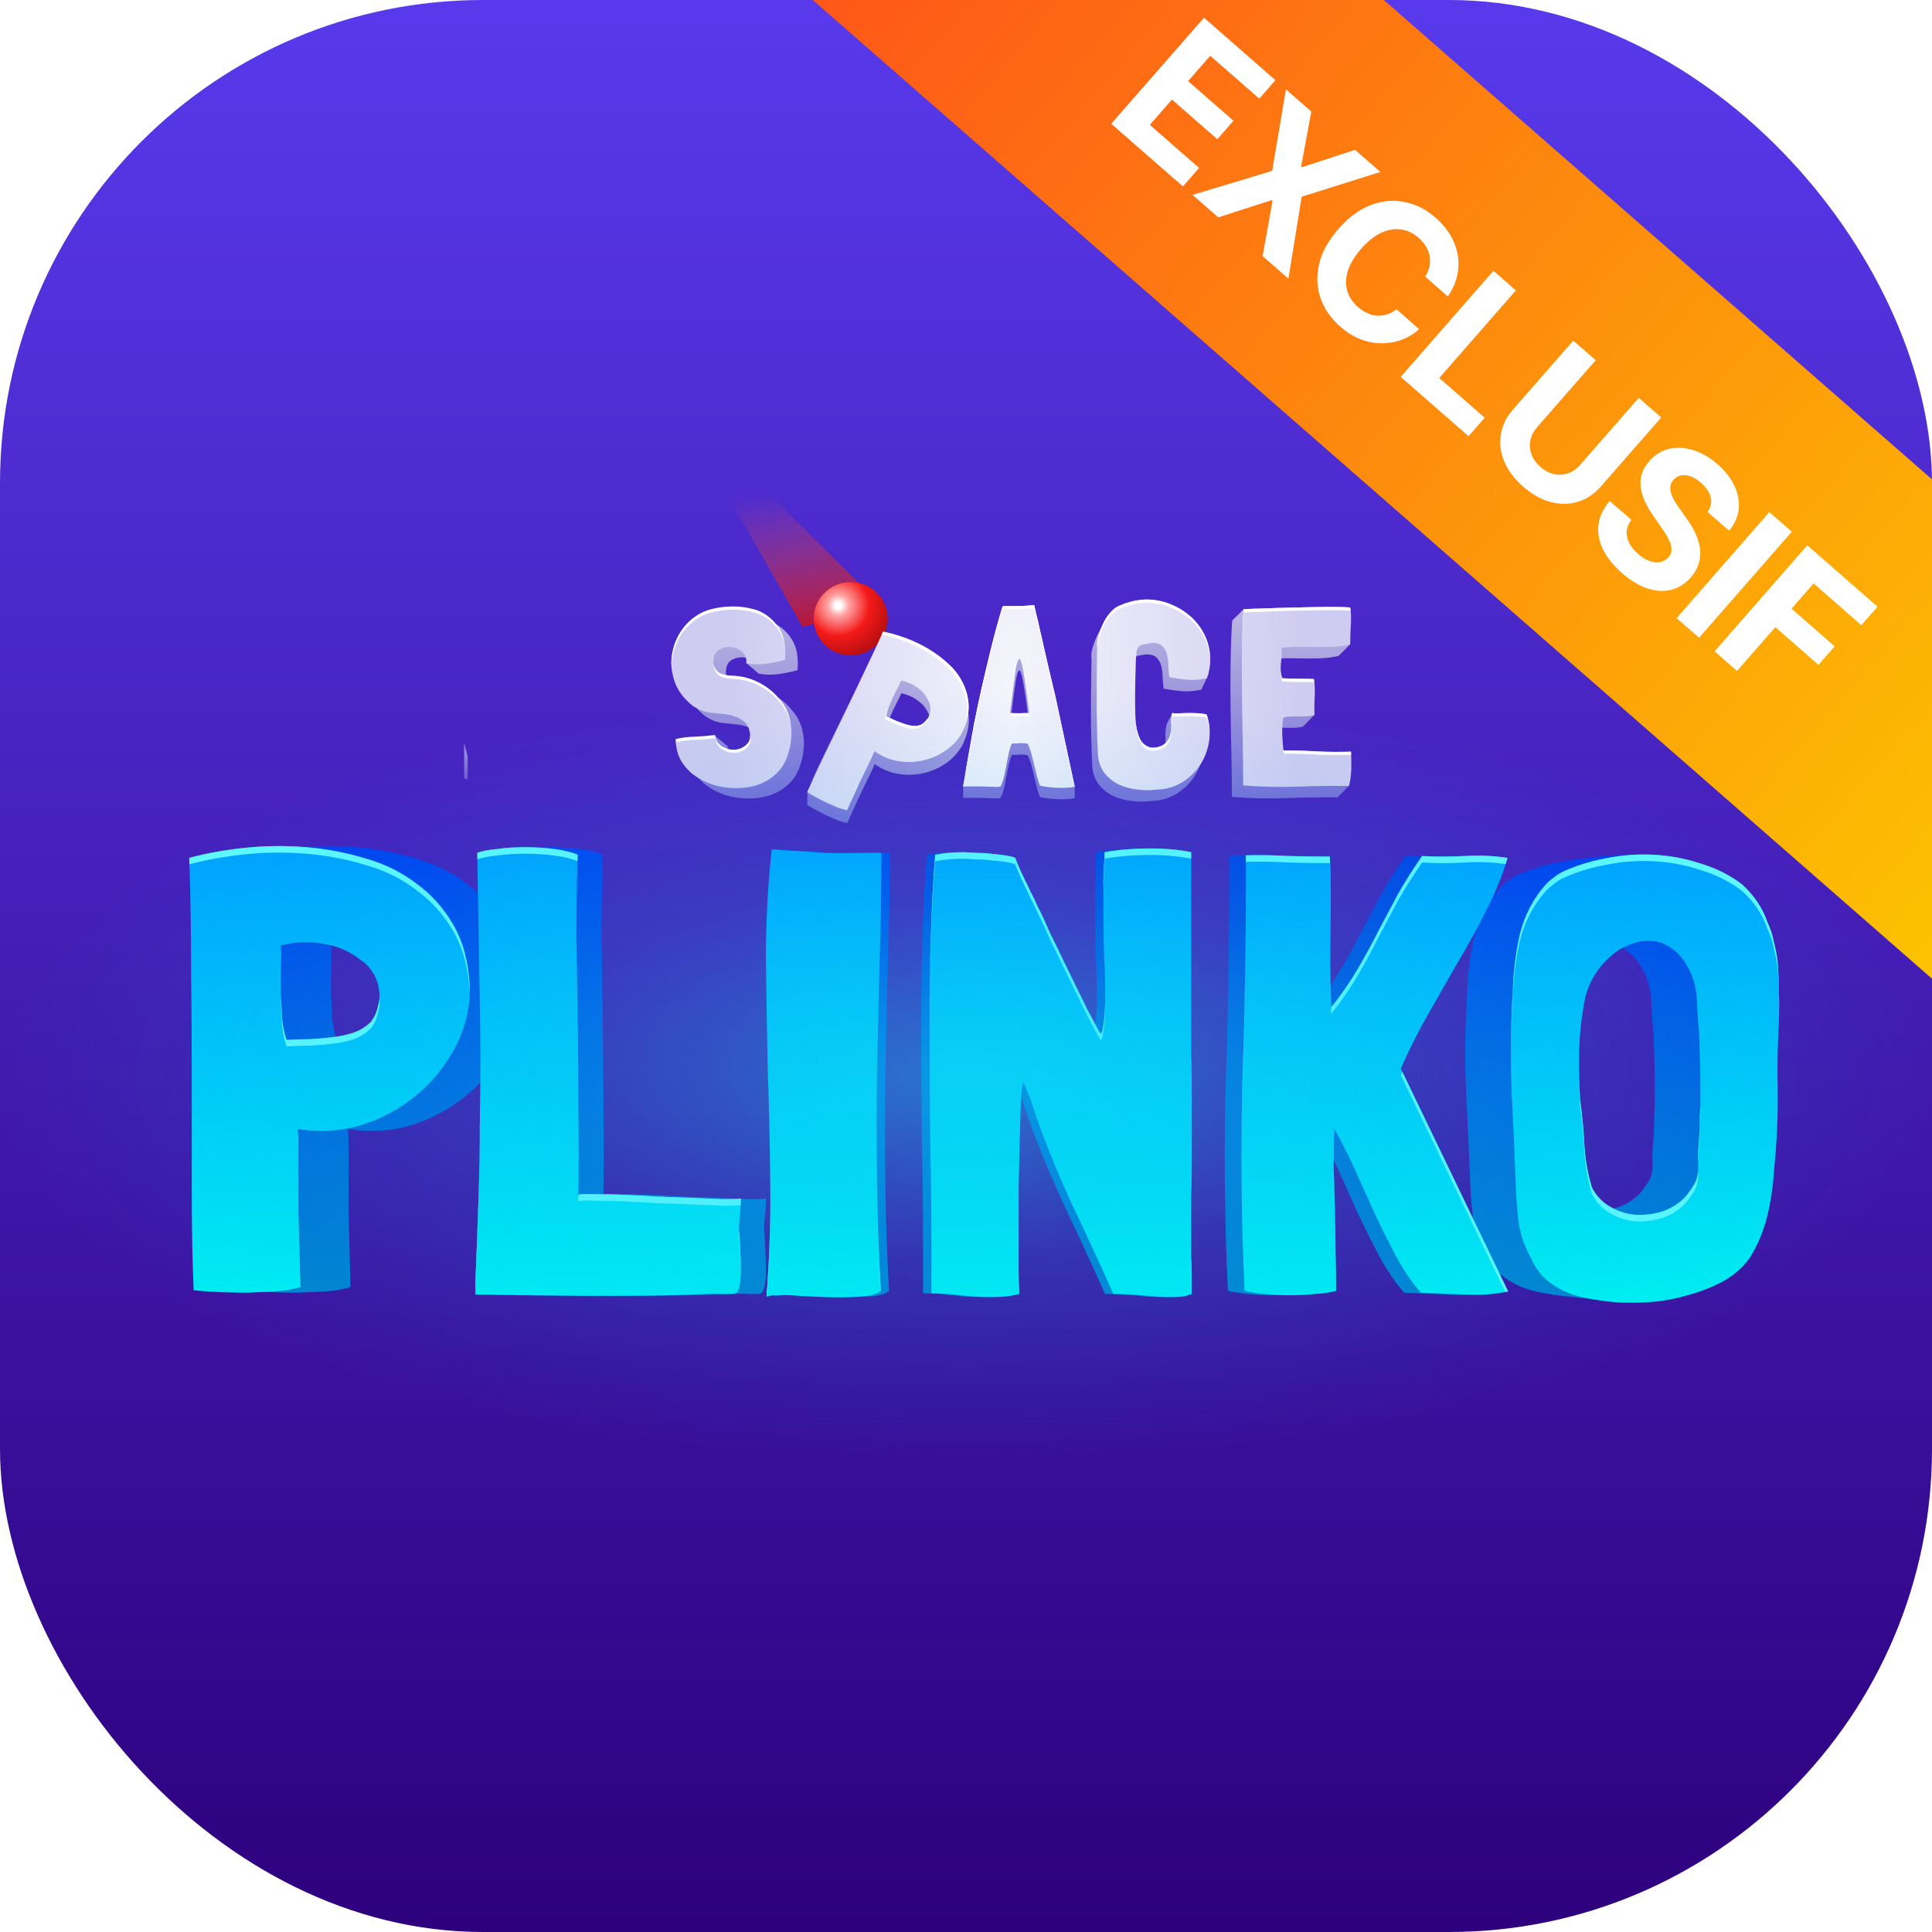 <svg width="32" height="32" viewBox="0 0 32 32" fill="none" xmlns="http://www.w3.org/2000/svg">
<g clip-path="url(#clip0_366_4232)">
<g filter="url(#filter0_b_366_4232)">
<rect width="32" height="32" rx="8" fill="url(#paint0_linear_366_4232)"/>
</g>
<g opacity="0.8" filter="url(#filter1_f_366_4232)">
<path d="M12.085 8.262L12.659 8.099L14.649 10.083L13.29 10.379L12.085 8.262Z" fill="url(#paint1_linear_366_4232)"/>
</g>
<ellipse cx="14.09" cy="10.248" rx="0.613" ry="0.607" fill="url(#paint2_radial_366_4232)"/>
<path d="M21.624 12.636C21.806 12.644 21.994 12.646 22.187 12.64V12.648C22.193 12.739 22.346 12.918 22.343 13.017L22.153 13.207C21.863 13.205 21.567 13.209 21.265 13.22C20.967 13.229 20.679 13.222 20.403 13.199C20.403 12.951 20.401 12.707 20.395 12.465C20.389 12.22 20.385 11.977 20.382 11.735C20.379 11.493 20.379 11.251 20.382 11.01C20.385 10.768 20.393 10.524 20.408 10.28L20.598 10.09C20.729 10.084 21.028 10.257 21.159 10.254C21.29 10.251 21.416 10.248 21.539 10.246C21.661 10.243 21.769 10.241 21.863 10.241C21.957 10.241 22.032 10.243 22.089 10.246C22.146 10.248 22.174 10.251 22.174 10.254C22.189 10.354 22.369 10.569 22.361 10.672C22.361 10.672 22.174 10.864 22.174 10.86V10.864C22.083 10.884 21.991 10.897 21.897 10.903C21.806 10.906 21.713 10.907 21.62 10.907C21.526 10.904 21.432 10.903 21.338 10.903C21.244 10.903 21.15 10.907 21.056 10.916H21.044L21.039 10.92C21.042 11.002 21.038 11.088 21.026 11.176C21.018 11.261 21.024 11.342 21.044 11.419L21.048 11.424C21.133 11.429 21.22 11.432 21.308 11.432C21.396 11.432 21.485 11.434 21.573 11.436V11.441C21.587 11.537 21.774 11.747 21.768 11.844L21.581 12.034C21.539 12.045 21.49 12.052 21.436 12.055C21.382 12.055 21.329 12.055 21.278 12.055C21.23 12.055 21.186 12.057 21.146 12.059C21.106 12.062 21.079 12.069 21.065 12.081C21.051 12.163 21.045 12.256 21.048 12.358C21.053 12.461 21.059 12.546 21.065 12.614L21.069 12.618C21.257 12.618 21.442 12.624 21.624 12.636Z" fill="url(#paint3_linear_366_4232)"/>
<path d="M18.856 10.86C18.816 10.869 18.784 10.884 18.762 10.907C18.756 10.913 18.75 10.923 18.745 10.937C18.742 10.948 18.739 10.957 18.736 10.963C18.73 10.971 18.725 11.021 18.719 11.112C18.716 11.203 18.713 11.311 18.71 11.436C18.708 11.562 18.706 11.692 18.706 11.829C18.706 11.963 18.71 12.079 18.719 12.179C18.727 12.261 18.749 12.343 18.783 12.422C18.82 12.499 18.88 12.549 18.962 12.572C19.025 12.577 19.083 12.569 19.137 12.546C19.194 12.52 19.237 12.479 19.265 12.422C19.297 12.357 19.309 12.289 19.304 12.217C19.301 12.143 19.306 12.071 19.321 12L19.416 11.815C19.468 11.812 19.555 12 19.607 12C19.658 12 19.708 12.001 19.756 12.004C19.807 12.007 19.853 12.014 19.893 12.025C19.941 12.173 19.954 12.321 19.931 12.469C19.908 12.614 19.858 12.745 19.782 12.862C19.705 12.978 19.604 13.075 19.479 13.152C19.356 13.226 19.217 13.264 19.06 13.267C18.958 13.281 18.853 13.281 18.745 13.267C18.637 13.256 18.535 13.229 18.442 13.186C18.348 13.141 18.268 13.078 18.203 12.998C18.14 12.919 18.103 12.819 18.092 12.7C18.086 12.597 18.082 12.491 18.079 12.38C18.076 12.269 18.073 12.145 18.07 12.008C18.07 11.869 18.07 11.712 18.07 11.539C18.073 11.362 18.076 11.159 18.079 10.928C18.073 10.88 18.075 10.832 18.083 10.783C18.095 10.732 18.109 10.685 18.126 10.643C18.151 10.569 18.183 10.5 18.22 10.438C18.259 10.375 18.306 10.32 18.36 10.271C18.392 10.248 18.426 10.23 18.463 10.216C18.5 10.199 18.538 10.184 18.578 10.173C18.709 10.13 18.838 10.113 18.966 10.122C19.095 10.13 19.214 10.16 19.325 10.211C19.439 10.26 19.541 10.325 19.632 10.408C19.723 10.49 19.796 10.586 19.85 10.694C19.904 10.799 19.981 11.098 19.993 11.223L19.897 11.424C19.792 11.446 19.688 11.455 19.585 11.449C19.486 11.441 19.382 11.426 19.274 11.406C19.265 11.352 19.26 11.291 19.257 11.223C19.257 11.155 19.25 11.092 19.235 11.035C19.221 10.976 19.194 10.927 19.154 10.89C19.117 10.853 19.058 10.836 18.975 10.839C18.938 10.845 18.898 10.852 18.856 10.86Z" fill="url(#paint4_linear_366_4232)"/>
<path d="M17.433 11.526C17.453 11.608 17.469 11.674 17.48 11.722L17.8 13.028V13.216V13.22C17.715 13.237 17.621 13.243 17.518 13.237C17.416 13.235 17.319 13.223 17.228 13.203H17.224C17.207 13.158 17.19 13.104 17.173 13.041C17.159 12.979 17.143 12.914 17.126 12.849C17.111 12.784 17.096 12.721 17.079 12.661C17.062 12.601 17.043 12.55 17.023 12.508C16.986 12.502 16.958 12.499 16.938 12.499C16.918 12.499 16.9 12.499 16.883 12.499C16.868 12.499 16.851 12.501 16.831 12.503C16.814 12.503 16.79 12.503 16.759 12.503C16.739 12.549 16.722 12.603 16.707 12.665C16.696 12.725 16.683 12.789 16.669 12.857C16.658 12.923 16.645 12.987 16.631 13.05C16.616 13.112 16.597 13.168 16.571 13.216C16.568 13.216 16.565 13.217 16.562 13.22C16.562 13.22 16.561 13.22 16.558 13.22C16.535 13.226 16.479 13.226 16.387 13.22C16.296 13.215 16.154 13.213 15.961 13.216C15.958 13.216 15.955 13.215 15.952 13.212C15.958 13.192 15.952 13.018 15.952 13.018C15.976 12.944 16.016 12.836 16.042 12.691C16.067 12.546 16.097 12.38 16.131 12.192C16.168 12.001 16.211 11.799 16.259 11.586C16.308 11.372 16.36 11.15 16.417 10.92C16.474 10.69 16.537 10.46 16.605 10.233C16.625 10.23 16.646 10.229 16.669 10.229C16.692 10.229 16.722 10.229 16.759 10.229C16.796 10.229 16.843 10.229 16.9 10.229C16.959 10.226 17.036 10.22 17.13 10.211C17.139 10.248 17.151 10.305 17.169 10.382C17.188 10.456 17.208 10.542 17.228 10.638C17.251 10.732 17.274 10.833 17.297 10.941C17.322 11.049 17.346 11.153 17.369 11.253C17.392 11.352 17.413 11.444 17.433 11.526ZM16.883 12.004C16.937 12.001 16.991 12 17.045 12C17.016 11.755 16.991 11.564 16.968 11.428C16.948 11.291 16.93 11.199 16.912 11.15C16.898 11.102 16.883 11.092 16.865 11.121C16.851 11.146 16.837 11.2 16.823 11.283C16.811 11.365 16.797 11.469 16.78 11.594C16.766 11.72 16.749 11.855 16.729 12C16.777 12.003 16.828 12.004 16.883 12.004Z" fill="url(#paint5_linear_366_4232)"/>
<path d="M16.045 11.87C16.055 12.001 16.028 12.141 15.964 12.291L15.963 12.294C15.954 12.312 15.945 12.33 15.937 12.348C15.929 12.364 15.92 12.378 15.91 12.392C15.835 12.508 15.74 12.601 15.623 12.671C15.51 12.742 15.387 12.79 15.255 12.814C15.123 12.839 14.99 12.839 14.856 12.815C14.723 12.789 14.601 12.736 14.488 12.655C14.473 12.693 14.457 12.729 14.439 12.765C14.423 12.798 14.399 12.848 14.367 12.915C14.335 12.979 14.293 13.066 14.24 13.176C14.189 13.287 14.121 13.437 14.035 13.627L14.033 13.63C14.031 13.629 14.028 13.629 14.024 13.63C14.024 13.63 14.023 13.63 14.02 13.629C13.979 13.621 13.929 13.607 13.87 13.585C13.816 13.561 13.757 13.536 13.694 13.508C13.635 13.48 13.577 13.45 13.519 13.419C13.462 13.388 13.412 13.359 13.371 13.333L13.373 13.117C13.48 12.897 13.87 12.275 13.982 12.045C14.094 11.815 14.205 11.582 14.316 11.348C14.429 11.115 14.533 10.891 14.628 10.674C14.747 10.697 14.871 10.732 15 10.779C15.132 10.827 15.256 10.886 15.374 10.956C15.495 11.027 15.605 11.109 15.705 11.202C15.807 11.292 15.886 11.394 15.942 11.506C16.002 11.618 16.036 11.739 16.045 11.87ZM15.41 11.917C15.407 11.878 15.394 11.84 15.371 11.803C15.332 11.721 15.273 11.653 15.195 11.599C15.118 11.543 15.033 11.505 14.941 11.486C14.936 11.483 14.932 11.483 14.928 11.484C14.908 11.531 14.885 11.58 14.857 11.63C14.832 11.681 14.807 11.732 14.783 11.783C14.76 11.836 14.739 11.887 14.718 11.937C14.7 11.986 14.689 12.032 14.683 12.077L14.695 12.082C14.737 12.1 14.781 12.119 14.827 12.142C14.874 12.162 14.921 12.18 14.967 12.195C15.015 12.213 15.063 12.225 15.111 12.232C15.162 12.238 15.21 12.233 15.255 12.217C15.29 12.199 15.319 12.174 15.344 12.141C15.372 12.111 15.39 12.075 15.4 12.036C15.412 11.997 15.416 11.958 15.41 11.917Z" fill="url(#paint6_linear_366_4232)"/>
<g style="mix-blend-mode:darken">
<path d="M7.687 12.303L7.687 12.894L7.747 12.915V12.527L7.687 12.303Z" fill="url(#paint7_linear_366_4232)"/>
</g>
<path d="M13.109 10.58C13.195 10.712 13.229 10.886 13.209 11.102L13.205 11.103C13.107 11.129 13.002 11.15 12.889 11.166C12.776 11.18 12.669 11.177 12.567 11.158L12.37 10.989C12.399 10.939 12.388 10.897 12.319 10.889C12.25 10.882 12.184 10.895 12.121 10.929C12.062 10.963 12.03 11.021 12.026 11.101C12.022 11.121 12.021 11.141 12.023 11.161C12.027 11.178 12.032 11.196 12.036 11.216C12.065 11.281 12.106 11.323 12.159 11.341C12.213 11.359 12.269 11.37 12.33 11.373C12.481 11.376 12.625 11.411 12.759 11.478C12.897 11.546 13.013 11.636 13.106 11.751C13.163 11.811 13.208 11.878 13.241 11.952C13.273 12.024 13.294 12.099 13.305 12.178C13.318 12.257 13.319 12.338 13.31 12.422C13.303 12.502 13.286 12.581 13.259 12.658C13.233 12.749 13.195 12.828 13.144 12.896C13.093 12.963 13.033 13.02 12.963 13.067C12.896 13.113 12.821 13.15 12.738 13.178C12.657 13.202 12.573 13.217 12.485 13.223C12.36 13.232 12.233 13.222 12.105 13.194C11.979 13.163 11.864 13.115 11.761 13.05C11.658 12.985 11.573 12.903 11.507 12.804C11.44 12.701 11.405 12.582 11.401 12.445L11.399 12.432L11.398 12.419C11.496 12.396 11.72 12.188 11.839 12.185L12.048 12.355C12.062 12.445 12.104 12.509 12.173 12.549C12.245 12.588 12.318 12.604 12.392 12.597C12.468 12.587 12.531 12.556 12.58 12.502C12.633 12.449 12.646 12.373 12.619 12.276C12.604 12.209 12.574 12.157 12.528 12.121C12.481 12.083 12.427 12.054 12.365 12.034C12.306 12.014 12.242 12.001 12.173 11.996C12.104 11.988 12.039 11.981 11.979 11.975C11.921 11.969 11.867 11.956 11.816 11.935C11.766 11.914 11.719 11.888 11.676 11.858C11.534 11.745 11.436 11.616 11.383 11.469C11.332 11.323 11.317 11.177 11.338 11.032C11.359 10.887 11.41 10.752 11.493 10.627C11.579 10.502 11.687 10.405 11.817 10.336C11.883 10.301 11.956 10.276 12.037 10.26C12.119 10.241 12.2 10.23 12.283 10.228C12.368 10.223 12.452 10.227 12.533 10.239C12.617 10.252 12.694 10.27 12.765 10.295C12.908 10.353 13.022 10.448 13.109 10.58Z" fill="url(#paint8_linear_366_4232)"/>
<path fill-rule="evenodd" clip-rule="evenodd" d="M18.95 10.671C18.91 10.679 18.879 10.695 18.856 10.717C18.851 10.723 18.845 10.733 18.839 10.747C18.836 10.759 18.834 10.767 18.831 10.773C18.825 10.781 18.819 10.831 18.814 10.922C18.811 11.013 18.808 11.121 18.805 11.247C18.802 11.372 18.801 11.503 18.801 11.639C18.801 11.773 18.805 11.89 18.814 11.989C18.822 12.072 18.843 12.153 18.878 12.232C18.915 12.309 18.974 12.359 19.057 12.382C19.119 12.388 19.178 12.379 19.232 12.356C19.289 12.331 19.331 12.289 19.36 12.232C19.391 12.167 19.404 12.099 19.398 12.028C19.395 11.954 19.401 11.881 19.415 11.81C19.455 11.816 19.499 11.817 19.548 11.814C19.599 11.811 19.65 11.81 19.701 11.81C19.753 11.81 19.802 11.811 19.851 11.814C19.902 11.817 19.947 11.824 19.987 11.836C20.036 11.984 20.048 12.132 20.026 12.28C20.003 12.425 19.953 12.555 19.876 12.672C19.799 12.789 19.698 12.886 19.573 12.962C19.451 13.036 19.311 13.075 19.155 13.078C19.053 13.092 18.947 13.092 18.839 13.078C18.731 13.066 18.63 13.039 18.536 12.996C18.442 12.951 18.363 12.888 18.297 12.809C18.235 12.729 18.198 12.629 18.186 12.51C18.181 12.408 18.176 12.301 18.174 12.19C18.171 12.079 18.168 11.955 18.165 11.819V11.349C18.168 11.173 18.171 10.969 18.174 10.739C18.168 10.691 18.169 10.642 18.178 10.594C18.189 10.543 18.203 10.496 18.22 10.453C18.246 10.379 18.277 10.311 18.314 10.248C18.354 10.185 18.401 10.13 18.455 10.082C18.486 10.059 18.521 10.04 18.558 10.026C18.595 10.009 18.633 9.995 18.673 9.983C18.804 9.941 18.933 9.924 19.061 9.932C19.189 9.941 19.309 9.971 19.42 10.022C19.534 10.07 19.636 10.136 19.727 10.218C19.818 10.301 19.89 10.396 19.945 10.504C19.999 10.609 20.031 10.725 20.043 10.85C20.054 10.975 20.037 11.103 19.991 11.234C19.886 11.257 19.782 11.265 19.68 11.259C19.58 11.251 19.477 11.237 19.368 11.217C19.36 11.163 19.354 11.102 19.351 11.033C19.351 10.965 19.344 10.902 19.33 10.845C19.316 10.786 19.289 10.737 19.249 10.7C19.212 10.663 19.152 10.646 19.07 10.649C19.033 10.655 18.993 10.662 18.95 10.671ZM21.814 12.446C21.996 12.454 22.184 12.456 22.377 12.45V12.459C22.383 12.55 22.384 12.645 22.381 12.745C22.378 12.841 22.366 12.932 22.343 13.018C22.053 13.015 21.757 13.019 21.455 13.031C21.157 13.039 20.869 13.032 20.593 13.009C20.593 12.762 20.59 12.517 20.585 12.275C20.579 12.03 20.575 11.787 20.572 11.545C20.569 11.304 20.569 11.062 20.572 10.82C20.575 10.578 20.583 10.335 20.597 10.09C20.708 10.084 20.828 10.08 20.956 10.077C21.087 10.072 21.218 10.067 21.349 10.065L21.728 10.056C21.851 10.053 21.959 10.052 22.053 10.052C22.147 10.052 22.222 10.053 22.279 10.056C22.336 10.059 22.364 10.062 22.364 10.065C22.378 10.164 22.381 10.265 22.373 10.367C22.367 10.47 22.364 10.571 22.364 10.671V10.675C22.273 10.695 22.181 10.707 22.087 10.713C21.996 10.716 21.903 10.717 21.809 10.717C21.715 10.715 21.622 10.713 21.528 10.713C21.434 10.713 21.34 10.717 21.246 10.726H21.233L21.229 10.73C21.232 10.813 21.228 10.898 21.216 10.986C21.208 11.072 21.213 11.153 21.233 11.23L21.238 11.234C21.323 11.24 21.41 11.242 21.498 11.242C21.586 11.242 21.674 11.244 21.762 11.247V11.251C21.777 11.348 21.781 11.444 21.775 11.541C21.77 11.638 21.768 11.739 21.771 11.844C21.728 11.855 21.68 11.863 21.626 11.866H21.468C21.42 11.866 21.376 11.867 21.336 11.87C21.296 11.873 21.269 11.88 21.255 11.891C21.24 11.974 21.235 12.066 21.238 12.168C21.243 12.271 21.249 12.356 21.255 12.425L21.259 12.429C21.447 12.429 21.632 12.434 21.814 12.446ZM17.48 11.533C17.469 11.484 17.453 11.419 17.433 11.336C17.413 11.254 17.392 11.163 17.369 11.063C17.346 10.964 17.322 10.86 17.297 10.752C17.274 10.643 17.251 10.543 17.228 10.449C17.208 10.352 17.189 10.267 17.169 10.193C17.151 10.116 17.139 10.059 17.13 10.022C17.036 10.03 16.959 10.036 16.9 10.039H16.759H16.669C16.646 10.039 16.625 10.04 16.605 10.043C16.537 10.271 16.474 10.5 16.417 10.73C16.36 10.961 16.308 11.183 16.259 11.396C16.211 11.609 16.169 11.812 16.131 12.002C16.097 12.19 16.067 12.356 16.042 12.501C16.016 12.646 15.996 12.765 15.982 12.856C15.968 12.947 15.958 13.002 15.952 13.022C15.955 13.025 15.958 13.026 15.961 13.026C16.154 13.024 16.297 13.025 16.388 13.031C16.479 13.036 16.535 13.036 16.558 13.031H16.562C16.565 13.028 16.568 13.026 16.571 13.026C16.597 12.978 16.617 12.922 16.631 12.86C16.645 12.797 16.658 12.733 16.669 12.668C16.683 12.6 16.696 12.536 16.708 12.476C16.722 12.413 16.739 12.359 16.759 12.314H16.831C16.851 12.311 16.868 12.309 16.883 12.309H16.938C16.958 12.309 16.986 12.312 17.023 12.318C17.043 12.361 17.062 12.412 17.079 12.472C17.096 12.531 17.112 12.594 17.126 12.659C17.143 12.725 17.159 12.789 17.173 12.851C17.19 12.914 17.207 12.968 17.224 13.014H17.228C17.319 13.033 17.416 13.045 17.518 13.048C17.621 13.053 17.715 13.048 17.8 13.031V13.026L17.48 11.533ZM17.045 11.81C16.991 11.81 16.937 11.812 16.883 11.814C16.829 11.814 16.777 11.813 16.729 11.81C16.749 11.665 16.766 11.53 16.78 11.405L16.823 11.093C16.837 11.011 16.851 10.957 16.866 10.931C16.883 10.902 16.898 10.912 16.913 10.961C16.93 11.009 16.948 11.102 16.968 11.238C16.991 11.375 17.016 11.565 17.045 11.81ZM16.043 11.658C16.052 11.789 16.025 11.929 15.962 12.079L15.96 12.082L15.934 12.136C15.927 12.152 15.918 12.166 15.908 12.18C15.833 12.296 15.737 12.389 15.621 12.459C15.507 12.53 15.385 12.578 15.252 12.602C15.12 12.627 14.988 12.627 14.854 12.603C14.721 12.577 14.598 12.523 14.485 12.443C14.47 12.48 14.454 12.517 14.437 12.553L14.364 12.702L14.238 12.963C14.187 13.075 14.118 13.225 14.033 13.415L14.031 13.418C14.028 13.417 14.025 13.417 14.021 13.418L14.018 13.417C13.977 13.409 13.927 13.395 13.868 13.373C13.813 13.349 13.754 13.324 13.692 13.296C13.633 13.268 13.575 13.238 13.517 13.207C13.459 13.176 13.41 13.147 13.369 13.121C13.452 12.93 13.546 12.726 13.652 12.508L13.98 11.833C14.092 11.602 14.203 11.37 14.313 11.136C14.426 10.903 14.531 10.678 14.626 10.462C14.745 10.485 14.868 10.52 14.998 10.567C15.129 10.615 15.254 10.674 15.372 10.744C15.492 10.815 15.603 10.897 15.703 10.99C15.805 11.08 15.883 11.182 15.94 11.294C15.999 11.406 16.034 11.527 16.043 11.658ZM15.408 11.705C15.405 11.666 15.392 11.628 15.368 11.591C15.329 11.509 15.271 11.441 15.192 11.387C15.115 11.331 15.031 11.293 14.939 11.274C14.934 11.271 14.93 11.271 14.926 11.272C14.906 11.319 14.882 11.368 14.855 11.418L14.78 11.571L14.715 11.725C14.698 11.773 14.687 11.82 14.681 11.865L14.692 11.87C14.735 11.887 14.779 11.907 14.825 11.93C14.872 11.95 14.919 11.967 14.965 11.983C15.013 12.001 15.061 12.013 15.108 12.02C15.159 12.026 15.207 12.021 15.253 12.005C15.287 11.987 15.317 11.961 15.342 11.929C15.37 11.899 15.388 11.863 15.398 11.824C15.41 11.785 15.414 11.746 15.408 11.705ZM13.002 10.931C13.022 10.715 12.989 10.541 12.902 10.409C12.816 10.277 12.701 10.182 12.559 10.124C12.488 10.099 12.41 10.08 12.326 10.068C12.245 10.056 12.162 10.052 12.076 10.057C11.994 10.059 11.912 10.069 11.831 10.088C11.749 10.104 11.676 10.13 11.611 10.165C11.48 10.234 11.372 10.331 11.286 10.456C11.204 10.581 11.152 10.716 11.131 10.861C11.11 11.005 11.125 11.151 11.176 11.298C11.23 11.444 11.328 11.574 11.469 11.687C11.512 11.717 11.559 11.742 11.609 11.763C11.66 11.784 11.714 11.798 11.772 11.804C11.832 11.81 11.897 11.817 11.967 11.825C12.036 11.829 12.1 11.842 12.159 11.862C12.221 11.882 12.275 11.912 12.321 11.95C12.367 11.986 12.398 12.037 12.413 12.104C12.439 12.202 12.426 12.278 12.374 12.331C12.324 12.384 12.262 12.416 12.185 12.426C12.112 12.432 12.039 12.416 11.967 12.377C11.897 12.338 11.855 12.274 11.841 12.183C11.745 12.195 11.637 12.204 11.518 12.209C11.398 12.212 11.289 12.225 11.192 12.248L11.193 12.261L11.194 12.274C11.198 12.41 11.233 12.53 11.3 12.632C11.367 12.732 11.451 12.814 11.555 12.879C11.658 12.943 11.772 12.991 11.898 13.023C12.026 13.05 12.153 13.06 12.278 13.051C12.366 13.046 12.45 13.031 12.531 13.007C12.614 12.979 12.689 12.942 12.756 12.896C12.826 12.849 12.887 12.792 12.938 12.724C12.988 12.657 13.027 12.577 13.053 12.486C13.08 12.41 13.097 12.331 13.103 12.25C13.113 12.166 13.111 12.085 13.098 12.007C13.088 11.927 13.066 11.852 13.034 11.781C13.002 11.707 12.957 11.64 12.9 11.579C12.806 11.465 12.691 11.374 12.553 11.307C12.418 11.24 12.275 11.204 12.123 11.201C12.063 11.198 12.006 11.188 11.953 11.17C11.9 11.152 11.859 11.11 11.83 11.044C11.825 11.025 11.82 11.007 11.816 10.99C11.814 10.97 11.815 10.95 11.819 10.93C11.823 10.849 11.855 10.792 11.915 10.758C11.977 10.723 12.043 10.71 12.112 10.718C12.182 10.726 12.243 10.753 12.296 10.8C12.348 10.846 12.37 10.908 12.36 10.986C12.462 11.005 12.569 11.008 12.682 10.995C12.795 10.979 12.9 10.958 12.998 10.931L13.002 10.931Z" fill="url(#paint9_radial_366_4232)"/>
<path fill-rule="evenodd" clip-rule="evenodd" d="M18.806 11.869C18.808 11.932 18.811 11.99 18.816 12.043C18.824 12.126 18.846 12.207 18.88 12.287C18.917 12.363 18.976 12.413 19.059 12.436C19.122 12.441 19.18 12.433 19.234 12.41C19.291 12.385 19.334 12.343 19.362 12.287C19.393 12.221 19.406 12.153 19.4 12.082C19.398 12.008 19.403 11.935 19.417 11.864C19.457 11.87 19.501 11.871 19.55 11.868C19.601 11.865 19.652 11.864 19.703 11.864C19.755 11.864 19.804 11.865 19.853 11.868C19.904 11.871 19.95 11.878 19.989 11.89C20.015 11.969 20.031 12.048 20.036 12.127C20.035 12.03 20.019 11.933 19.987 11.836C19.947 11.824 19.902 11.817 19.851 11.814C19.802 11.812 19.752 11.81 19.701 11.81C19.65 11.81 19.599 11.812 19.547 11.814C19.499 11.817 19.455 11.816 19.415 11.81C19.401 11.881 19.395 11.954 19.398 12.028C19.404 12.099 19.391 12.167 19.36 12.233C19.331 12.29 19.289 12.331 19.232 12.356C19.178 12.379 19.119 12.388 19.057 12.382C18.974 12.359 18.915 12.309 18.878 12.233C18.843 12.153 18.822 12.072 18.814 11.989C18.81 11.952 18.808 11.911 18.806 11.869ZM18.18 12.383C18.178 12.337 18.177 12.291 18.175 12.244C18.173 12.133 18.17 12.009 18.167 11.873V11.403C18.17 11.227 18.173 11.023 18.175 10.793C18.174 10.784 18.174 10.774 18.173 10.765C18.17 10.985 18.168 11.179 18.165 11.349V11.819C18.168 11.955 18.171 12.079 18.173 12.19C18.175 12.256 18.177 12.32 18.18 12.383ZM18.172 10.728C18.168 10.683 18.17 10.638 18.178 10.594C18.189 10.543 18.203 10.496 18.22 10.453C18.246 10.379 18.277 10.311 18.314 10.248C18.354 10.185 18.401 10.13 18.455 10.082C18.486 10.059 18.52 10.04 18.557 10.026C18.594 10.009 18.633 9.995 18.673 9.983C18.803 9.941 18.933 9.924 19.061 9.932C19.189 9.941 19.309 9.971 19.419 10.022C19.533 10.07 19.636 10.136 19.727 10.218C19.818 10.301 19.89 10.396 19.944 10.504C19.998 10.609 20.031 10.725 20.043 10.85C20.045 10.873 20.046 10.896 20.046 10.919C20.046 10.914 20.045 10.909 20.045 10.904C20.033 10.778 20.001 10.663 19.947 10.558C19.893 10.45 19.82 10.355 19.729 10.272C19.638 10.19 19.535 10.124 19.422 10.076C19.311 10.025 19.191 9.995 19.063 9.986C18.935 9.978 18.806 9.995 18.675 10.037C18.635 10.049 18.597 10.063 18.56 10.08C18.523 10.094 18.488 10.113 18.457 10.136C18.403 10.184 18.356 10.239 18.316 10.302C18.279 10.365 18.248 10.433 18.223 10.507C18.205 10.55 18.191 10.596 18.18 10.648C18.175 10.674 18.172 10.701 18.172 10.728ZM19.353 11.074C19.352 11.061 19.352 11.047 19.351 11.033C19.351 11.03 19.351 11.026 19.351 11.023C19.352 11.04 19.353 11.056 19.353 11.074ZM22.377 12.45C22.183 12.456 21.996 12.454 21.814 12.446C21.631 12.435 21.447 12.429 21.259 12.429L21.255 12.425C21.249 12.363 21.244 12.287 21.239 12.198C21.239 12.206 21.239 12.214 21.24 12.222C21.245 12.325 21.251 12.41 21.257 12.479L21.261 12.483C21.449 12.483 21.634 12.488 21.816 12.5C21.998 12.508 22.186 12.51 22.379 12.504V12.513C22.38 12.525 22.381 12.537 22.381 12.549C22.38 12.518 22.379 12.488 22.377 12.459V12.45ZM20.595 13.009C20.594 13.009 20.594 13.009 20.593 13.009C20.593 12.762 20.59 12.517 20.584 12.275C20.579 12.031 20.575 11.787 20.572 11.546C20.569 11.304 20.569 11.062 20.572 10.82C20.575 10.578 20.583 10.335 20.597 10.09C20.708 10.085 20.828 10.08 20.956 10.077C21.087 10.072 21.218 10.067 21.348 10.065L21.728 10.056C21.851 10.053 21.959 10.052 22.053 10.052C22.146 10.052 22.222 10.053 22.279 10.056C22.336 10.059 22.364 10.062 22.364 10.065C22.372 10.118 22.376 10.172 22.377 10.226C22.375 10.19 22.371 10.154 22.366 10.118C22.366 10.116 22.338 10.113 22.281 10.11C22.224 10.107 22.149 10.106 22.055 10.106C21.961 10.106 21.853 10.107 21.73 10.11L21.351 10.118C21.22 10.121 21.089 10.126 20.958 10.131C20.83 10.134 20.71 10.138 20.599 10.144C20.585 10.389 20.577 10.632 20.574 10.874C20.571 11.116 20.571 11.357 20.574 11.599C20.577 11.841 20.581 12.084 20.587 12.329C20.592 12.553 20.595 12.78 20.595 13.009ZM21.777 11.428C21.776 11.369 21.771 11.31 21.762 11.251V11.247C21.674 11.244 21.586 11.242 21.498 11.242C21.41 11.242 21.323 11.24 21.237 11.234L21.233 11.23C21.224 11.193 21.218 11.156 21.214 11.117C21.215 11.175 21.221 11.23 21.235 11.284L21.24 11.288C21.325 11.293 21.412 11.296 21.5 11.296C21.588 11.296 21.676 11.298 21.765 11.301V11.305C21.771 11.346 21.775 11.387 21.777 11.428ZM17.433 11.336C17.453 11.419 17.469 11.484 17.48 11.533L17.8 13.026V13.031C17.797 13.031 17.795 13.032 17.792 13.032L17.482 11.586C17.471 11.538 17.455 11.473 17.435 11.39C17.415 11.308 17.394 11.217 17.371 11.117C17.348 11.018 17.324 10.914 17.299 10.806C17.276 10.697 17.253 10.596 17.23 10.502C17.21 10.406 17.191 10.32 17.171 10.246C17.154 10.17 17.141 10.113 17.132 10.076C17.038 10.084 16.962 10.09 16.902 10.093H16.761H16.671C16.648 10.093 16.627 10.094 16.607 10.097C16.539 10.325 16.476 10.554 16.419 10.784C16.363 11.015 16.31 11.237 16.262 11.45C16.213 11.663 16.171 11.865 16.134 12.056C16.099 12.244 16.07 12.41 16.044 12.555C16.018 12.7 15.998 12.819 15.984 12.909C15.976 12.959 15.97 12.998 15.965 13.026C15.963 13.026 15.962 13.026 15.961 13.026C15.958 13.026 15.955 13.025 15.952 13.022C15.958 13.002 15.968 12.947 15.982 12.856C15.996 12.765 16.016 12.646 16.042 12.501C16.067 12.356 16.097 12.19 16.131 12.002C16.168 11.812 16.211 11.61 16.259 11.396C16.308 11.183 16.36 10.961 16.417 10.73C16.474 10.5 16.537 10.271 16.605 10.043C16.625 10.04 16.646 10.039 16.669 10.039H16.759H16.9C16.959 10.036 17.036 10.03 17.13 10.022C17.139 10.059 17.151 10.116 17.168 10.193C17.188 10.267 17.208 10.352 17.228 10.449C17.251 10.543 17.274 10.644 17.297 10.752C17.322 10.86 17.346 10.964 17.369 11.063C17.392 11.163 17.413 11.254 17.433 11.336ZM17.041 11.81C16.988 11.81 16.935 11.812 16.883 11.814C16.832 11.814 16.784 11.813 16.738 11.811C16.736 11.828 16.733 11.846 16.731 11.864C16.779 11.867 16.831 11.868 16.885 11.868C16.939 11.865 16.993 11.864 17.047 11.864C17.045 11.846 17.043 11.828 17.041 11.81ZM15.958 12.083C16.022 11.933 16.049 11.793 16.04 11.662C16.031 11.531 15.997 11.41 15.938 11.299C15.882 11.186 15.803 11.084 15.702 10.993C15.602 10.9 15.492 10.818 15.371 10.746C15.254 10.676 15.129 10.617 14.998 10.569C14.869 10.521 14.745 10.486 14.626 10.463C14.53 10.679 14.425 10.903 14.312 11.136C14.201 11.37 14.089 11.602 13.976 11.832L13.647 12.507C13.54 12.724 13.446 12.928 13.362 13.118C13.362 13.118 13.362 13.118 13.362 13.118C13.44 12.942 13.528 12.755 13.625 12.556L13.955 11.881C14.067 11.651 14.179 11.419 14.29 11.185C14.404 10.953 14.509 10.728 14.605 10.512C14.723 10.535 14.847 10.571 14.976 10.618C15.107 10.666 15.232 10.726 15.35 10.796C15.47 10.867 15.58 10.949 15.68 11.043C15.782 11.133 15.86 11.235 15.916 11.348C15.975 11.459 16.01 11.581 16.018 11.711C16.027 11.834 16.003 11.964 15.949 12.102L15.956 12.087L15.958 12.083ZM14.459 12.493C14.459 12.493 14.459 12.493 14.459 12.493C14.455 12.501 14.452 12.509 14.448 12.518C14.452 12.51 14.456 12.502 14.459 12.493ZM14.761 11.611L14.756 11.622L14.691 11.775C14.673 11.824 14.662 11.87 14.656 11.915L14.667 11.92C14.709 11.938 14.753 11.958 14.799 11.98C14.847 12 14.893 12.018 14.939 12.034C14.988 12.052 15.036 12.064 15.083 12.071C15.134 12.077 15.182 12.072 15.228 12.056C15.262 12.038 15.291 12.013 15.317 11.981C15.341 11.954 15.358 11.924 15.369 11.89C15.36 11.905 15.35 11.919 15.338 11.932C15.313 11.964 15.284 11.989 15.249 12.007C15.204 12.023 15.155 12.028 15.104 12.022C15.057 12.015 15.009 12.002 14.961 11.985C14.915 11.969 14.868 11.951 14.821 11.931C14.775 11.909 14.731 11.889 14.689 11.871L14.677 11.866C14.683 11.821 14.695 11.774 14.712 11.726L14.761 11.611ZM11.82 11.005C11.822 11.015 11.825 11.025 11.827 11.035C11.856 11.101 11.897 11.143 11.95 11.161C12.004 11.178 12.06 11.189 12.121 11.191C12.272 11.194 12.416 11.229 12.551 11.296C12.689 11.363 12.805 11.453 12.899 11.567C12.956 11.627 13.001 11.694 13.034 11.768C13.066 11.839 13.088 11.915 13.098 11.993C13.101 12.012 13.104 12.03 13.106 12.049C13.105 12.048 13.105 12.047 13.105 12.047C13.095 11.968 13.073 11.893 13.041 11.822C13.008 11.748 12.963 11.681 12.906 11.62C12.812 11.506 12.696 11.416 12.558 11.349C12.423 11.282 12.28 11.248 12.128 11.245C12.068 11.242 12.011 11.232 11.958 11.214C11.905 11.196 11.863 11.155 11.834 11.089C11.829 11.069 11.825 11.051 11.82 11.034C11.819 11.025 11.819 11.015 11.82 11.005ZM11.206 12.375C11.204 12.357 11.203 12.339 11.202 12.32L11.201 12.307L11.2 12.295C11.298 12.271 11.406 12.258 11.526 12.255C11.646 12.249 11.753 12.24 11.849 12.228C11.864 12.318 11.906 12.382 11.975 12.421C12.047 12.46 12.12 12.476 12.194 12.469C12.27 12.459 12.333 12.427 12.382 12.374C12.43 12.325 12.444 12.257 12.426 12.172C12.429 12.232 12.412 12.282 12.375 12.32C12.326 12.374 12.263 12.405 12.187 12.416C12.113 12.423 12.04 12.407 11.968 12.368C11.899 12.329 11.857 12.264 11.842 12.174C11.746 12.186 11.638 12.195 11.519 12.201C11.399 12.204 11.29 12.217 11.193 12.241L11.194 12.254L11.195 12.267C11.196 12.304 11.2 12.34 11.206 12.375ZM12.999 10.701C12.987 10.582 12.953 10.481 12.897 10.396C12.81 10.265 12.695 10.17 12.553 10.112C12.482 10.088 12.404 10.069 12.32 10.057C12.239 10.045 12.156 10.042 12.071 10.047C11.988 10.05 11.906 10.06 11.825 10.079C11.744 10.096 11.671 10.121 11.605 10.156C11.475 10.226 11.367 10.324 11.282 10.449C11.2 10.574 11.148 10.709 11.128 10.854C11.115 10.944 11.116 11.033 11.131 11.124C11.124 11.051 11.125 10.979 11.135 10.907C11.155 10.762 11.207 10.627 11.289 10.502C11.374 10.377 11.482 10.28 11.612 10.21C11.678 10.175 11.751 10.149 11.832 10.133C11.913 10.114 11.995 10.103 12.078 10.101C12.163 10.095 12.246 10.099 12.328 10.111C12.412 10.123 12.489 10.141 12.56 10.166C12.703 10.223 12.818 10.318 12.905 10.45C12.952 10.521 12.983 10.605 12.999 10.701Z" fill="white"/>
<path d="M28.095 14.698C28.296 14.874 28.438 15.081 28.521 15.319C28.57 15.42 28.605 15.526 28.625 15.634C28.653 15.736 28.674 15.841 28.688 15.95C28.702 16.119 28.709 16.289 28.709 16.458C28.715 16.621 28.715 16.787 28.709 16.957C28.688 17.316 28.681 17.666 28.688 18.005C28.695 18.344 28.684 18.69 28.657 19.042L28.625 19.378C28.612 19.616 28.573 19.856 28.511 20.1C28.449 20.338 28.355 20.555 28.23 20.752C28.113 20.914 27.957 21.047 27.763 21.148C27.576 21.243 27.375 21.318 27.16 21.372C26.966 21.426 27.106 21.549 26.905 21.562C26.711 21.576 26.176 21.487 25.975 21.474C25.83 21.46 25.688 21.44 25.549 21.413C25.417 21.392 25.289 21.355 25.164 21.301C25.047 21.247 24.939 21.179 24.842 21.097C24.745 21.009 24.666 20.897 24.603 20.762C24.506 20.592 24.44 20.412 24.406 20.223C24.378 20.026 24.361 19.829 24.354 19.632C24.333 19.103 24.309 18.574 24.281 18.045C24.26 17.509 24.267 16.974 24.302 16.438C24.309 16.133 24.347 15.827 24.416 15.522C24.492 15.21 24.638 14.935 24.853 14.698C24.922 14.63 25.002 14.569 25.092 14.515C25.32 14.406 25.566 14.328 25.83 14.281C26.1 14.227 26.73 14.147 26.993 14.161C27.263 14.174 27.16 14.281 27.409 14.362C27.666 14.437 27.894 14.549 28.095 14.698ZM27.409 18.29V17.801L27.389 17.109C27.389 17.102 27.382 17.035 27.368 16.906C27.361 16.77 27.354 16.645 27.347 16.529C27.333 16.34 27.278 16.166 27.181 16.011C27.091 15.854 26.966 15.739 26.807 15.665C26.668 15.61 26.526 15.6 26.381 15.634C26.235 15.668 26.107 15.726 25.996 15.807C25.753 15.99 25.591 16.224 25.507 16.509C25.452 16.767 25.417 17.038 25.404 17.323C25.396 17.608 25.4 17.893 25.414 18.177C25.448 18.415 25.473 18.659 25.487 18.91C25.5 19.154 25.542 19.388 25.611 19.612C25.681 19.748 25.781 19.853 25.913 19.927C26.044 20.002 26.186 20.046 26.339 20.06C26.491 20.067 26.644 20.046 26.796 19.999C26.949 19.944 27.077 19.86 27.181 19.744C27.243 19.663 27.288 19.599 27.316 19.551C27.344 19.497 27.361 19.439 27.368 19.378C27.375 19.317 27.375 19.246 27.368 19.164C27.368 19.076 27.375 18.961 27.389 18.819C27.396 18.683 27.399 18.564 27.399 18.462C27.406 18.361 27.409 18.303 27.409 18.29Z" fill="url(#paint10_linear_366_4232)"/>
<path d="M23.361 16.828C23.195 17.119 23.049 17.41 22.925 17.701L24.702 21.39C24.48 21.439 24.238 21.456 23.974 21.442C23.718 21.429 23.479 21.418 23.257 21.411C23.112 21.245 22.977 21.047 22.852 20.819C22.727 20.583 22.606 20.341 22.488 20.091C22.377 19.842 22.267 19.596 22.156 19.353C22.045 19.111 21.934 18.893 21.823 18.699C21.816 18.9 21.813 19.118 21.813 19.353C21.82 19.582 21.826 19.814 21.834 20.05C21.84 20.285 21.844 20.517 21.844 20.746C21.851 20.975 21.854 21.186 21.854 21.38C21.757 21.408 21.643 21.425 21.511 21.432C21.38 21.446 21.241 21.453 21.096 21.453C20.95 21.453 20.808 21.446 20.669 21.432C20.538 21.418 20.427 21.401 20.337 21.38C20.281 20.188 20.271 18.993 20.306 17.794C20.347 16.589 20.364 15.38 20.358 14.167C20.586 14.16 20.818 14.164 21.054 14.178C21.297 14.184 21.529 14.188 21.75 14.188C21.764 14.583 21.768 14.998 21.761 15.435C21.754 15.872 21.757 16.287 21.771 16.682C21.771 16.689 21.775 16.686 21.782 16.672C21.795 16.651 21.809 16.634 21.823 16.62C21.969 16.433 22.1 16.239 22.218 16.038C22.336 15.837 22.447 15.633 22.551 15.425C22.662 15.217 22.772 15.009 22.883 14.801C23.001 14.593 23.133 14.385 23.278 14.178C23.5 14.191 23.735 14.191 23.985 14.178C24.234 14.164 24.47 14.174 24.692 14.209C24.608 14.5 24.491 14.791 24.338 15.082C24.193 15.373 24.033 15.664 23.86 15.955C23.694 16.246 23.528 16.537 23.361 16.828Z" fill="url(#paint11_linear_366_4232)"/>
<path d="M19.508 21.463C19.46 21.477 19.377 21.484 19.259 21.484C19.12 21.484 18.961 21.474 18.781 21.453C18.601 21.439 18.441 21.432 18.303 21.432C18.074 20.919 17.845 20.424 17.617 19.946C17.395 19.461 17.204 18.997 17.045 18.553L16.941 18.241C16.913 18.165 16.886 18.096 16.858 18.033C16.837 17.964 16.82 17.93 16.806 17.93C16.799 17.93 16.789 18.013 16.775 18.179C16.768 18.345 16.761 18.557 16.754 18.813C16.747 19.069 16.74 19.353 16.733 19.665C16.733 19.977 16.733 20.278 16.733 20.569C16.733 20.729 16.733 20.885 16.733 21.037C16.733 21.183 16.737 21.314 16.744 21.432C16.667 21.453 16.591 21.467 16.515 21.474C16.439 21.481 16.363 21.484 16.286 21.484C16.12 21.484 15.95 21.474 15.777 21.453C15.611 21.432 15.448 21.422 15.289 21.422V20.694C15.289 20.036 15.282 19.409 15.268 18.813C15.261 18.217 15.257 17.593 15.257 16.942C15.257 16.464 15.264 15.993 15.278 15.529C15.292 15.057 15.316 14.6 15.351 14.157C15.42 14.143 15.493 14.132 15.569 14.126C15.652 14.119 15.735 14.115 15.819 14.115C15.86 14.115 15.929 14.119 16.026 14.126C16.123 14.126 16.22 14.132 16.317 14.146C16.415 14.153 16.498 14.164 16.567 14.178C16.643 14.191 16.681 14.205 16.681 14.219C16.73 14.344 16.775 14.448 16.816 14.531C16.858 14.614 16.896 14.694 16.931 14.77C16.972 14.846 17.014 14.933 17.055 15.03C17.104 15.12 17.159 15.238 17.222 15.383C17.235 15.418 17.267 15.484 17.315 15.581C17.364 15.678 17.419 15.792 17.482 15.924C17.544 16.048 17.61 16.183 17.679 16.329C17.748 16.468 17.811 16.596 17.866 16.713C17.928 16.824 17.98 16.921 18.022 17.005C18.064 17.081 18.088 17.119 18.095 17.119C18.116 17.105 18.133 17.036 18.147 16.911C18.161 16.786 18.168 16.665 18.168 16.547C18.168 16.27 18.161 16.014 18.147 15.778C18.14 15.536 18.136 15.29 18.136 15.04C18.136 14.895 18.136 14.749 18.136 14.604C18.143 14.451 18.15 14.288 18.157 14.115C18.393 14.073 18.642 14.053 18.905 14.053C19.162 14.053 19.39 14.073 19.591 14.115V17.462C19.598 17.753 19.602 18.047 19.602 18.345C19.602 18.643 19.602 18.941 19.602 19.239C19.602 19.44 19.598 19.634 19.591 19.821C19.591 20.008 19.591 20.199 19.591 20.393C19.591 20.531 19.591 20.67 19.591 20.808C19.598 20.947 19.602 21.086 19.602 21.224V21.432C19.588 21.439 19.557 21.449 19.508 21.463Z" fill="url(#paint12_linear_366_4232)"/>
<path d="M13.77 14.126C13.936 14.132 14.175 14.132 14.487 14.126H14.737V14.167C14.737 14.763 14.726 15.362 14.705 15.965C14.692 16.568 14.678 17.174 14.664 17.784C14.657 18.387 14.657 18.99 14.664 19.593C14.671 20.195 14.692 20.791 14.726 21.38C14.671 21.436 14.553 21.467 14.373 21.474C14.2 21.488 14.009 21.491 13.801 21.484C13.6 21.477 13.406 21.467 13.219 21.453C13.032 21.446 12.904 21.453 12.835 21.474C12.883 20.85 12.904 20.223 12.897 19.593C12.89 18.962 12.876 18.338 12.855 17.722C12.841 17.098 12.831 16.485 12.824 15.882C12.824 15.272 12.855 14.676 12.918 14.094V14.073C12.952 14.067 13.018 14.07 13.115 14.084C13.219 14.091 13.295 14.094 13.344 14.094C13.469 14.101 13.611 14.112 13.77 14.126Z" fill="url(#paint13_linear_366_4232)"/>
<path d="M8.341 15.321C8.501 15.598 8.591 15.934 8.611 16.329V16.339C8.611 16.388 8.611 16.436 8.611 16.485C8.611 16.526 8.608 16.568 8.601 16.61C8.559 16.942 8.449 17.247 8.268 17.524C8.095 17.801 7.877 18.037 7.614 18.231C7.35 18.425 7.059 18.567 6.741 18.657C6.422 18.74 6.096 18.754 5.764 18.699C5.771 18.796 5.774 18.893 5.774 18.99C5.774 19.08 5.774 19.215 5.774 19.395C5.774 19.568 5.774 19.804 5.774 20.102C5.781 20.4 5.791 20.802 5.805 21.307V21.318C5.798 21.318 5.791 21.321 5.784 21.328C5.784 21.328 5.781 21.328 5.774 21.328C5.677 21.356 5.552 21.377 5.4 21.39C5.254 21.397 5.098 21.404 4.932 21.411C4.773 21.411 4.613 21.408 4.454 21.401C4.295 21.394 4.156 21.384 4.038 21.37C4.018 20.864 4.007 20.317 4.007 19.727C4.007 19.132 4.007 18.522 4.007 17.898C4.007 17.275 4.004 16.648 3.997 16.017C3.997 15.386 3.986 14.784 3.966 14.209C4.25 14.132 4.558 14.077 4.891 14.042C5.23 14.008 5.566 14.004 5.899 14.032C6.238 14.06 6.567 14.122 6.886 14.219C7.205 14.309 7.485 14.448 7.728 14.635C7.977 14.815 8.182 15.044 8.341 15.321ZM7 16.1C6.952 16.017 6.883 15.948 6.793 15.892C6.619 15.754 6.418 15.667 6.19 15.633C5.961 15.591 5.736 15.598 5.514 15.653C5.5 15.653 5.49 15.657 5.483 15.664C5.49 15.788 5.49 15.92 5.483 16.059C5.483 16.197 5.483 16.336 5.483 16.474C5.49 16.613 5.497 16.748 5.504 16.88C5.518 17.005 5.542 17.119 5.577 17.223H5.608C5.719 17.216 5.836 17.212 5.961 17.212C6.086 17.205 6.207 17.195 6.325 17.181C6.45 17.167 6.567 17.143 6.678 17.108C6.796 17.067 6.897 17.005 6.98 16.921C7.035 16.845 7.073 16.759 7.094 16.662C7.122 16.564 7.125 16.468 7.104 16.37C7.091 16.273 7.056 16.183 7 16.1Z" fill="url(#paint14_linear_366_4232)"/>
<path d="M12.655 20.299C12.655 20.369 12.659 20.431 12.666 20.486C12.68 20.736 12.687 20.926 12.687 21.058C12.687 21.183 12.676 21.276 12.655 21.338C12.641 21.394 12.614 21.425 12.572 21.432C12.531 21.432 12.472 21.432 12.396 21.432C12.319 21.425 12.219 21.425 12.094 21.432C11.976 21.439 11.772 21.446 11.481 21.453C11.197 21.46 10.802 21.463 10.296 21.463C9.797 21.463 9.128 21.456 8.29 21.442V21.255C8.311 20.736 8.328 20.268 8.342 19.852C8.356 19.43 8.363 19.038 8.363 18.678C8.37 18.311 8.373 17.957 8.373 17.618C8.373 17.278 8.37 16.932 8.363 16.578C8.356 16.225 8.349 15.851 8.342 15.456C8.335 15.054 8.328 14.611 8.321 14.126C8.391 14.098 8.498 14.077 8.643 14.063C8.789 14.042 8.945 14.032 9.111 14.032C9.277 14.032 9.44 14.042 9.6 14.063C9.759 14.084 9.887 14.115 9.984 14.157C9.97 14.607 9.963 15.071 9.963 15.549C9.97 16.02 9.977 16.495 9.984 16.973C9.991 17.451 9.995 17.93 9.995 18.408C10.002 18.879 10.002 19.336 9.995 19.779V19.79C10.043 19.776 10.133 19.773 10.265 19.779C10.403 19.779 10.563 19.783 10.743 19.79C10.923 19.797 11.114 19.807 11.315 19.821C11.522 19.828 11.716 19.835 11.897 19.842C12.084 19.849 12.246 19.856 12.385 19.863C12.531 19.863 12.631 19.859 12.687 19.852C12.687 19.928 12.683 20.005 12.676 20.081C12.669 20.15 12.662 20.223 12.655 20.299Z" fill="url(#paint15_linear_366_4232)"/>
<path fill-rule="evenodd" clip-rule="evenodd" d="M7.78 16.329C7.759 15.934 7.669 15.598 7.51 15.321C7.35 15.044 7.146 14.815 6.896 14.635C6.654 14.448 6.373 14.309 6.055 14.219C5.736 14.122 5.407 14.06 5.067 14.032C4.735 14.004 4.399 14.008 4.059 14.042C3.726 14.077 3.418 14.132 3.134 14.209C3.155 14.784 3.165 15.386 3.165 16.017C3.172 16.648 3.176 17.275 3.176 17.898V19.727C3.176 20.317 3.186 20.864 3.207 21.37C3.325 21.384 3.463 21.394 3.623 21.401C3.782 21.408 3.941 21.411 4.101 21.411C4.267 21.404 4.423 21.397 4.568 21.39C4.721 21.377 4.845 21.356 4.942 21.328H4.953C4.96 21.321 4.967 21.318 4.974 21.318V21.307C4.96 20.802 4.949 20.4 4.942 20.102V19.395V18.99C4.942 18.893 4.939 18.796 4.932 18.699C5.265 18.754 5.59 18.74 5.909 18.657C6.228 18.567 6.519 18.425 6.782 18.231C7.045 18.037 7.264 17.801 7.437 17.524C7.617 17.247 7.728 16.942 7.77 16.61C7.776 16.568 7.78 16.526 7.78 16.485V16.339V16.329ZM5.961 15.892C6.051 15.948 6.12 16.017 6.169 16.1C6.224 16.183 6.259 16.273 6.273 16.37C6.294 16.468 6.29 16.564 6.262 16.662C6.242 16.759 6.204 16.845 6.148 16.921C6.065 17.005 5.965 17.067 5.847 17.108C5.736 17.143 5.618 17.167 5.493 17.181C5.376 17.195 5.254 17.205 5.13 17.212C5.005 17.212 4.887 17.216 4.776 17.223H4.745C4.71 17.119 4.686 17.005 4.672 16.88C4.665 16.748 4.658 16.613 4.651 16.474V16.059C4.658 15.92 4.658 15.788 4.651 15.664C4.658 15.657 4.669 15.653 4.683 15.653C4.904 15.598 5.13 15.591 5.358 15.633C5.587 15.667 5.788 15.754 5.961 15.892ZM19.397 21.484C19.515 21.484 19.598 21.477 19.647 21.463C19.695 21.449 19.726 21.439 19.74 21.432V21.224C19.74 21.086 19.737 20.947 19.73 20.808V20.393V19.821C19.737 19.634 19.74 19.44 19.74 19.239V18.345C19.74 18.047 19.737 17.753 19.73 17.462V14.115C19.529 14.073 19.3 14.053 19.044 14.053C18.781 14.053 18.531 14.073 18.296 14.115C18.289 14.288 18.282 14.451 18.275 14.604V15.04C18.275 15.29 18.278 15.536 18.285 15.778C18.299 16.014 18.306 16.27 18.306 16.547C18.306 16.665 18.299 16.786 18.285 16.911C18.271 17.036 18.254 17.105 18.233 17.119C18.226 17.119 18.202 17.081 18.16 17.005C18.119 16.921 18.067 16.824 18.005 16.713C17.949 16.596 17.887 16.468 17.817 16.329C17.748 16.183 17.682 16.048 17.62 15.924C17.558 15.792 17.502 15.678 17.454 15.581C17.405 15.484 17.374 15.418 17.36 15.383C17.298 15.238 17.242 15.12 17.194 15.03C17.152 14.933 17.111 14.846 17.069 14.77C17.035 14.694 16.996 14.614 16.955 14.531C16.913 14.448 16.868 14.344 16.82 14.219C16.82 14.205 16.782 14.191 16.705 14.178C16.636 14.164 16.553 14.153 16.456 14.146C16.359 14.132 16.262 14.126 16.165 14.126C16.068 14.119 15.999 14.115 15.957 14.115C15.874 14.115 15.791 14.119 15.708 14.126C15.631 14.132 15.559 14.143 15.489 14.157C15.455 14.6 15.431 15.057 15.417 15.529C15.403 15.993 15.396 16.464 15.396 16.942C15.396 17.593 15.399 18.217 15.406 18.813C15.42 19.409 15.427 20.036 15.427 20.694V21.422C15.586 21.422 15.749 21.432 15.915 21.453C16.089 21.474 16.259 21.484 16.425 21.484C16.501 21.484 16.577 21.481 16.653 21.474C16.73 21.467 16.806 21.453 16.882 21.432C16.875 21.314 16.872 21.183 16.872 21.037V20.569V19.665C16.879 19.353 16.886 19.069 16.892 18.813C16.899 18.557 16.906 18.345 16.913 18.179C16.927 18.013 16.938 17.93 16.945 17.93C16.958 17.93 16.976 17.964 16.996 18.033C17.024 18.096 17.052 18.165 17.08 18.241L17.183 18.553C17.343 18.997 17.533 19.461 17.755 19.946C17.984 20.424 18.212 20.919 18.441 21.432C18.58 21.432 18.739 21.439 18.919 21.453C19.099 21.474 19.259 21.484 19.397 21.484ZM23.202 17.701C23.327 17.41 23.472 17.119 23.638 16.828L24.137 15.955C24.311 15.664 24.47 15.373 24.615 15.082C24.768 14.791 24.886 14.5 24.969 14.209C24.747 14.174 24.511 14.164 24.262 14.178C24.012 14.191 23.777 14.191 23.555 14.178C23.41 14.385 23.278 14.593 23.16 14.801L22.828 15.425C22.724 15.633 22.613 15.837 22.495 16.038C22.377 16.239 22.246 16.433 22.1 16.62C22.086 16.634 22.072 16.651 22.059 16.672C22.052 16.686 22.048 16.689 22.048 16.682C22.034 16.287 22.031 15.872 22.038 15.435C22.045 14.998 22.041 14.583 22.027 14.188C21.806 14.188 21.573 14.184 21.331 14.178C21.095 14.164 20.863 14.16 20.635 14.167C20.642 15.38 20.624 16.589 20.583 17.794C20.548 18.993 20.558 20.188 20.614 21.38C20.704 21.401 20.815 21.418 20.947 21.432C21.085 21.446 21.227 21.453 21.373 21.453C21.518 21.453 21.657 21.446 21.788 21.432C21.92 21.425 22.034 21.408 22.131 21.38C22.131 21.186 22.128 20.975 22.121 20.746C22.121 20.517 22.117 20.285 22.11 20.05C22.104 19.814 22.097 19.582 22.09 19.353C22.09 19.118 22.093 18.899 22.1 18.699C22.211 18.893 22.322 19.111 22.433 19.353C22.544 19.596 22.654 19.842 22.765 20.091C22.883 20.341 23.004 20.583 23.129 20.819C23.254 21.047 23.389 21.245 23.534 21.411C23.756 21.418 23.995 21.429 24.252 21.442C24.515 21.456 24.757 21.439 24.979 21.39L23.202 17.701ZM13.632 14.126C13.798 14.132 14.037 14.132 14.349 14.126H14.598V14.167C14.598 14.763 14.588 15.362 14.567 15.965L14.525 17.784C14.518 18.387 14.518 18.99 14.525 19.593C14.532 20.195 14.553 20.791 14.588 21.38C14.532 21.436 14.415 21.467 14.234 21.474C14.061 21.488 13.871 21.491 13.663 21.484C13.462 21.477 13.268 21.467 13.081 21.453C12.894 21.446 12.765 21.453 12.696 21.474C12.745 20.85 12.765 20.223 12.758 19.593C12.752 18.962 12.738 18.338 12.717 17.722C12.703 17.098 12.693 16.485 12.686 15.882C12.686 15.272 12.717 14.676 12.779 14.094V14.073C12.814 14.067 12.88 14.07 12.977 14.084C13.081 14.091 13.157 14.094 13.205 14.094C13.33 14.101 13.472 14.112 13.632 14.126ZM12.239 20.299C12.239 20.369 12.243 20.431 12.25 20.486C12.264 20.736 12.271 20.926 12.271 21.058C12.271 21.183 12.26 21.276 12.239 21.338C12.226 21.394 12.198 21.425 12.156 21.432H11.979C11.903 21.425 11.803 21.425 11.678 21.432C11.56 21.439 11.356 21.446 11.065 21.453C10.781 21.46 10.386 21.463 9.88 21.463C9.381 21.463 8.713 21.456 7.874 21.442V21.255C7.895 20.736 7.912 20.268 7.926 19.852C7.94 19.43 7.947 19.038 7.947 18.678C7.954 18.311 7.957 17.957 7.957 17.618C7.957 17.278 7.954 16.932 7.947 16.578C7.94 16.225 7.933 15.851 7.926 15.456C7.919 15.054 7.912 14.611 7.905 14.126C7.975 14.098 8.082 14.077 8.228 14.063C8.373 14.042 8.529 14.032 8.695 14.032C8.862 14.032 9.024 14.042 9.184 14.063C9.343 14.084 9.471 14.115 9.568 14.157C9.554 14.607 9.547 15.071 9.547 15.549L9.568 16.973C9.575 17.451 9.579 17.93 9.579 18.408C9.586 18.879 9.586 19.336 9.579 19.779V19.79C9.627 19.776 9.717 19.773 9.849 19.779C9.987 19.779 10.147 19.783 10.327 19.79C10.507 19.797 10.698 19.807 10.899 19.821C11.107 19.828 11.3 19.835 11.481 19.842C11.668 19.849 11.831 19.856 11.969 19.863C12.115 19.863 12.215 19.859 12.271 19.852C12.271 19.928 12.267 20.005 12.26 20.081C12.253 20.15 12.246 20.223 12.239 20.299ZM29.276 15.279C29.193 15.037 29.051 14.825 28.85 14.645C28.649 14.493 28.421 14.378 28.164 14.302C27.915 14.219 27.655 14.171 27.385 14.157C27.121 14.143 26.855 14.164 26.584 14.219C26.321 14.268 26.075 14.347 25.846 14.458C25.756 14.514 25.677 14.576 25.607 14.645C25.393 14.888 25.247 15.168 25.171 15.487C25.102 15.799 25.064 16.111 25.057 16.422C25.022 16.97 25.015 17.517 25.036 18.065C25.064 18.605 25.088 19.145 25.108 19.686C25.116 19.887 25.133 20.088 25.16 20.289C25.195 20.483 25.261 20.666 25.358 20.84C25.42 20.978 25.5 21.093 25.597 21.183C25.694 21.266 25.801 21.335 25.919 21.39C26.044 21.446 26.172 21.484 26.304 21.505C26.442 21.532 26.584 21.553 26.73 21.567C26.931 21.581 27.128 21.581 27.322 21.567C27.523 21.553 27.721 21.519 27.915 21.463C28.13 21.408 28.331 21.332 28.518 21.235C28.712 21.131 28.867 20.996 28.985 20.829C29.11 20.628 29.204 20.407 29.266 20.164C29.328 19.915 29.366 19.669 29.38 19.426L29.411 19.083C29.439 18.723 29.45 18.369 29.443 18.023C29.436 17.677 29.443 17.32 29.463 16.953C29.47 16.779 29.47 16.61 29.463 16.443C29.463 16.27 29.456 16.097 29.443 15.924C29.429 15.813 29.408 15.705 29.38 15.601C29.36 15.491 29.325 15.383 29.276 15.279ZM28.164 17.815V18.314C28.164 18.328 28.161 18.387 28.154 18.491C28.154 18.595 28.15 18.716 28.143 18.855C28.13 19 28.123 19.118 28.123 19.208C28.13 19.291 28.13 19.364 28.123 19.426C28.116 19.488 28.098 19.547 28.071 19.603C28.043 19.651 27.998 19.717 27.936 19.8C27.832 19.918 27.703 20.005 27.551 20.06C27.399 20.109 27.246 20.129 27.094 20.122C26.941 20.109 26.799 20.064 26.668 19.987C26.536 19.911 26.435 19.804 26.366 19.665C26.297 19.436 26.255 19.198 26.241 18.948C26.228 18.692 26.203 18.442 26.169 18.2C26.155 17.909 26.151 17.618 26.158 17.327C26.172 17.036 26.207 16.759 26.262 16.495C26.345 16.204 26.508 15.965 26.751 15.778C26.862 15.695 26.99 15.636 27.135 15.601C27.281 15.567 27.423 15.577 27.561 15.633C27.721 15.709 27.846 15.826 27.936 15.986C28.033 16.145 28.088 16.322 28.102 16.516C28.109 16.634 28.116 16.762 28.123 16.901C28.137 17.032 28.143 17.102 28.143 17.108L28.164 17.815Z" fill="url(#paint16_linear_366_4232)"/>
<path fill-rule="evenodd" clip-rule="evenodd" d="M7.51 15.321C7.669 15.598 7.759 15.934 7.78 16.329V16.339V16.436C7.759 16.041 7.669 15.706 7.51 15.429C7.35 15.152 7.146 14.923 6.897 14.743C6.654 14.556 6.373 14.417 6.055 14.327C5.736 14.23 5.407 14.168 5.067 14.14C4.735 14.112 4.399 14.116 4.059 14.15C3.728 14.185 3.421 14.24 3.138 14.316C3.137 14.28 3.135 14.244 3.134 14.209C3.418 14.132 3.726 14.077 4.059 14.042C4.399 14.008 4.735 14.004 5.067 14.032C5.407 14.06 5.736 14.122 6.055 14.219C6.373 14.309 6.654 14.448 6.896 14.635C7.146 14.815 7.35 15.044 7.51 15.321ZM4.938 18.808C4.936 18.808 4.934 18.807 4.932 18.807C4.939 18.895 4.942 18.984 4.942 19.072V18.99C4.942 18.929 4.941 18.868 4.938 18.808ZM4.943 20.105V20.21C4.949 20.488 4.959 20.858 4.971 21.318C4.972 21.318 4.973 21.318 4.974 21.318V21.307C4.96 20.803 4.949 20.403 4.943 20.105ZM6.284 16.549C6.28 16.586 6.273 16.624 6.262 16.662C6.242 16.759 6.204 16.845 6.148 16.921C6.065 17.005 5.965 17.067 5.847 17.108C5.736 17.143 5.618 17.167 5.493 17.181C5.376 17.195 5.254 17.205 5.13 17.212C5.005 17.212 4.887 17.216 4.776 17.223H4.745C4.71 17.119 4.686 17.005 4.672 16.88C4.665 16.749 4.658 16.614 4.652 16.476V16.583C4.658 16.721 4.665 16.856 4.672 16.988C4.686 17.113 4.71 17.227 4.745 17.331H4.776C4.887 17.324 5.005 17.32 5.13 17.32C5.254 17.314 5.376 17.303 5.493 17.289C5.618 17.276 5.736 17.251 5.847 17.217C5.965 17.175 6.065 17.113 6.148 17.029C6.204 16.953 6.242 16.867 6.263 16.77C6.284 16.696 6.291 16.622 6.284 16.549ZM4.656 15.908C4.656 15.861 4.654 15.816 4.652 15.772C4.653 15.771 4.654 15.77 4.656 15.768C4.657 15.814 4.657 15.86 4.656 15.908ZM16.872 21.075V21.145C16.872 21.248 16.873 21.344 16.877 21.433C16.879 21.433 16.88 21.433 16.882 21.432C16.876 21.325 16.872 21.206 16.872 21.075ZM15.427 21.422V20.802C15.427 20.761 15.427 20.72 15.427 20.678C15.427 20.684 15.427 20.689 15.427 20.694V21.422C15.427 21.422 15.427 21.422 15.427 21.422ZM15.396 17.133C15.396 17.105 15.396 17.078 15.396 17.05C15.396 16.572 15.403 16.101 15.417 15.637C15.431 15.166 15.455 14.708 15.489 14.265C15.559 14.251 15.632 14.241 15.708 14.234C15.791 14.227 15.874 14.223 15.957 14.223C15.999 14.223 16.068 14.227 16.165 14.234C16.262 14.234 16.359 14.241 16.456 14.255C16.553 14.261 16.636 14.272 16.706 14.286C16.782 14.3 16.82 14.313 16.82 14.327C16.868 14.452 16.913 14.556 16.955 14.639C16.997 14.722 17.035 14.802 17.069 14.878C17.111 14.954 17.152 15.041 17.194 15.138C17.242 15.228 17.298 15.346 17.36 15.491C17.374 15.526 17.405 15.592 17.454 15.689C17.502 15.786 17.558 15.9 17.62 16.032C17.683 16.157 17.748 16.292 17.818 16.437C17.887 16.576 17.949 16.704 18.005 16.822C18.067 16.933 18.119 17.029 18.161 17.113C18.202 17.189 18.226 17.227 18.233 17.227C18.254 17.213 18.271 17.144 18.285 17.019C18.299 16.894 18.306 16.773 18.306 16.655C18.306 16.628 18.306 16.601 18.306 16.574C18.305 16.683 18.298 16.796 18.285 16.911C18.271 17.036 18.254 17.105 18.233 17.119C18.226 17.119 18.202 17.081 18.16 17.005C18.119 16.921 18.067 16.824 18.005 16.713C17.949 16.596 17.887 16.468 17.817 16.329C17.748 16.183 17.682 16.048 17.62 15.924C17.558 15.792 17.502 15.678 17.454 15.581C17.405 15.484 17.374 15.418 17.36 15.383C17.298 15.238 17.242 15.12 17.194 15.03C17.152 14.933 17.111 14.846 17.069 14.77C17.035 14.694 16.996 14.614 16.955 14.531C16.913 14.448 16.868 14.344 16.82 14.219C16.82 14.205 16.782 14.191 16.705 14.178C16.636 14.164 16.553 14.153 16.456 14.146C16.359 14.132 16.262 14.126 16.165 14.126C16.068 14.119 15.999 14.115 15.957 14.115C15.874 14.115 15.791 14.119 15.708 14.126C15.631 14.132 15.559 14.143 15.489 14.157C15.455 14.6 15.431 15.057 15.417 15.529C15.403 15.993 15.396 16.464 15.396 16.942C15.396 17.006 15.396 17.069 15.396 17.133ZM18.275 15.106C18.275 15.084 18.275 15.062 18.275 15.04V14.604C18.282 14.451 18.289 14.288 18.296 14.115C18.531 14.073 18.781 14.053 19.044 14.053C19.3 14.053 19.529 14.073 19.73 14.115V14.223C19.529 14.182 19.3 14.161 19.044 14.161C18.781 14.161 18.531 14.182 18.296 14.223C18.289 14.396 18.282 14.559 18.275 14.712V15.106ZM19.73 17.465V17.57C19.736 17.835 19.74 18.103 19.74 18.374V18.345C19.74 18.049 19.737 17.755 19.73 17.465ZM19.73 20.81V20.917C19.736 21.043 19.74 21.169 19.74 21.296V21.224C19.74 21.086 19.737 20.948 19.73 20.81ZM23.227 17.752C23.218 17.771 23.21 17.79 23.202 17.809L24.932 21.4C24.948 21.397 24.963 21.394 24.979 21.39L23.227 17.752ZM22.09 19.363C22.09 19.395 22.09 19.428 22.09 19.462C22.097 19.69 22.104 19.922 22.111 20.158C22.118 20.393 22.121 20.626 22.121 20.854C22.127 21.041 22.13 21.216 22.131 21.38C22.131 21.38 22.131 21.38 22.131 21.38C22.131 21.186 22.128 20.975 22.121 20.746C22.121 20.517 22.117 20.285 22.11 20.05C22.104 19.817 22.097 19.588 22.09 19.363ZM20.563 19.266C20.562 18.776 20.569 18.286 20.583 17.794C20.619 16.753 20.636 15.708 20.636 14.662C20.638 15.745 20.62 16.825 20.583 17.903C20.57 18.358 20.563 18.812 20.563 19.266ZM20.635 14.275C20.864 14.268 21.096 14.272 21.331 14.286C21.574 14.293 21.806 14.296 22.027 14.296C22.036 14.536 22.041 14.784 22.041 15.04C22.042 14.746 22.037 14.462 22.027 14.188C21.806 14.188 21.573 14.184 21.331 14.178C21.095 14.164 20.863 14.16 20.635 14.167C20.635 14.203 20.635 14.239 20.635 14.275ZM22.034 15.938C22.034 16.232 22.039 16.516 22.048 16.791C22.048 16.797 22.052 16.794 22.059 16.78C22.073 16.759 22.086 16.742 22.1 16.728C22.246 16.541 22.377 16.347 22.495 16.146C22.613 15.945 22.724 15.741 22.828 15.533L23.16 14.909C23.278 14.701 23.41 14.493 23.555 14.286C23.777 14.3 24.013 14.3 24.262 14.286C24.5 14.272 24.725 14.281 24.938 14.312C24.948 14.278 24.959 14.243 24.969 14.209C24.747 14.174 24.511 14.164 24.262 14.178C24.012 14.191 23.777 14.191 23.555 14.178C23.41 14.385 23.278 14.593 23.16 14.801L22.828 15.425C22.724 15.633 22.613 15.837 22.495 16.038C22.377 16.239 22.246 16.433 22.1 16.62C22.086 16.634 22.072 16.651 22.059 16.672C22.052 16.686 22.048 16.689 22.048 16.682C22.04 16.442 22.035 16.194 22.034 15.938ZM14.52 18.801C14.52 19.101 14.522 19.401 14.525 19.701C14.532 20.268 14.551 20.83 14.582 21.386C14.584 21.384 14.586 21.382 14.588 21.38C14.553 20.791 14.532 20.195 14.525 19.593C14.522 19.329 14.521 19.065 14.52 18.801ZM12.704 21.471C12.743 20.939 12.761 20.404 12.76 19.867C12.759 20.405 12.738 20.941 12.696 21.474C12.699 21.473 12.702 21.472 12.704 21.471ZM12.241 20.386C12.241 20.393 12.24 20.4 12.239 20.407C12.239 20.477 12.243 20.539 12.25 20.595C12.262 20.805 12.268 20.974 12.27 21.1C12.27 21.087 12.271 21.072 12.271 21.058C12.271 20.926 12.264 20.736 12.25 20.486C12.246 20.455 12.243 20.422 12.241 20.386ZM7.874 21.442C7.874 21.442 7.874 21.442 7.874 21.442V21.255C7.895 20.736 7.912 20.268 7.926 19.852C7.94 19.43 7.947 19.038 7.947 18.678C7.954 18.317 7.957 17.968 7.957 17.634C7.957 17.665 7.957 17.695 7.957 17.726C7.957 18.065 7.954 18.419 7.947 18.786C7.947 19.146 7.94 19.538 7.926 19.96C7.912 20.376 7.895 20.844 7.874 21.364V21.442ZM12.268 19.961C12.212 19.968 12.113 19.971 11.969 19.971C11.831 19.964 11.668 19.957 11.481 19.95C11.301 19.943 11.107 19.936 10.899 19.929C10.698 19.915 10.507 19.905 10.327 19.898C10.147 19.891 9.988 19.888 9.849 19.888C9.717 19.881 9.627 19.884 9.579 19.898V19.888C9.579 19.855 9.58 19.822 9.58 19.79C9.629 19.776 9.719 19.773 9.849 19.779C9.987 19.779 10.147 19.783 10.327 19.79C10.507 19.797 10.698 19.807 10.899 19.821C11.107 19.828 11.3 19.835 11.481 19.842C11.668 19.849 11.831 19.856 11.969 19.863C12.115 19.863 12.215 19.859 12.271 19.852C12.271 19.888 12.27 19.925 12.268 19.961ZM9.579 18.387C9.579 18.394 9.579 18.401 9.579 18.408C9.579 18.408 9.579 18.409 9.579 18.409C9.579 18.445 9.579 18.48 9.579 18.516M9.579 18.387C9.579 17.916 9.575 17.445 9.568 16.973L9.548 15.561C9.548 15.593 9.548 15.625 9.548 15.658L9.568 17.081C9.575 17.517 9.578 17.952 9.579 18.387ZM9.565 14.264C9.566 14.228 9.567 14.192 9.568 14.157C9.471 14.115 9.343 14.084 9.184 14.063C9.024 14.042 8.862 14.032 8.695 14.032C8.529 14.032 8.373 14.042 8.228 14.063C8.082 14.077 7.975 14.098 7.905 14.126C7.906 14.162 7.906 14.197 7.907 14.233C7.976 14.206 8.083 14.185 8.228 14.171C8.373 14.15 8.529 14.14 8.695 14.14C8.862 14.14 9.024 14.15 9.184 14.171C9.341 14.192 9.469 14.223 9.565 14.264ZM28.85 14.645C29.051 14.825 29.193 15.037 29.276 15.279C29.325 15.383 29.36 15.491 29.38 15.601C29.408 15.705 29.429 15.813 29.443 15.924C29.456 16.097 29.463 16.27 29.463 16.443C29.468 16.543 29.469 16.643 29.468 16.745C29.468 16.68 29.466 16.615 29.463 16.551C29.463 16.378 29.456 16.205 29.443 16.032C29.429 15.921 29.408 15.813 29.38 15.71C29.36 15.599 29.325 15.491 29.276 15.387C29.193 15.145 29.051 14.934 28.85 14.753C28.649 14.601 28.421 14.487 28.164 14.41C27.915 14.327 27.655 14.279 27.385 14.265C27.122 14.251 26.855 14.272 26.584 14.327C26.321 14.376 26.075 14.455 25.846 14.566C25.756 14.622 25.677 14.684 25.608 14.753C25.393 14.996 25.247 15.277 25.171 15.595C25.102 15.907 25.064 16.219 25.057 16.531C25.036 16.859 25.025 17.187 25.024 17.515C25.023 17.151 25.034 16.787 25.057 16.422C25.064 16.111 25.102 15.799 25.171 15.487C25.247 15.168 25.393 14.888 25.607 14.645C25.677 14.576 25.756 14.514 25.846 14.458C26.075 14.347 26.321 14.268 26.584 14.219C26.855 14.164 27.121 14.143 27.385 14.157C27.655 14.171 27.915 14.219 28.164 14.302C28.421 14.378 28.649 14.493 28.85 14.645ZM29.445 18.279C29.445 18.193 29.444 18.108 29.443 18.023C29.441 17.957 29.441 17.892 29.44 17.825C29.44 17.928 29.441 18.03 29.443 18.131C29.444 18.18 29.444 18.229 29.445 18.279ZM28.164 17.921V18.314C28.164 18.328 28.161 18.387 28.154 18.491C28.154 18.595 28.15 18.716 28.143 18.855C28.13 19 28.123 19.118 28.123 19.208C28.123 19.216 28.124 19.224 28.124 19.232C28.127 19.156 28.134 19.066 28.143 18.963C28.15 18.824 28.154 18.703 28.154 18.599C28.161 18.495 28.164 18.436 28.164 18.422V17.923L28.164 17.921ZM28.127 19.376C28.129 19.435 28.128 19.488 28.123 19.534C28.116 19.597 28.099 19.656 28.071 19.711C28.043 19.759 27.998 19.825 27.936 19.909C27.832 20.026 27.703 20.113 27.551 20.168C27.399 20.217 27.246 20.238 27.094 20.231C26.941 20.217 26.799 20.172 26.668 20.096C26.536 20.019 26.436 19.912 26.366 19.773C26.297 19.545 26.255 19.306 26.241 19.056C26.228 18.8 26.203 18.55 26.169 18.308C26.159 18.099 26.154 17.89 26.155 17.681C26.156 17.854 26.16 18.027 26.169 18.2C26.203 18.442 26.228 18.692 26.241 18.948C26.255 19.198 26.297 19.436 26.366 19.665C26.435 19.804 26.536 19.911 26.668 19.987C26.799 20.064 26.941 20.109 27.094 20.122C27.246 20.129 27.399 20.109 27.551 20.06C27.703 20.005 27.832 19.918 27.936 19.8C27.998 19.717 28.043 19.651 28.071 19.603C28.098 19.547 28.116 19.488 28.123 19.426C28.124 19.41 28.126 19.393 28.127 19.376Z" fill="#5FF9FF"/>
<g style="mix-blend-mode:plus-lighter">
<ellipse cx="16" cy="17.819" rx="16" ry="6.384" fill="url(#paint17_radial_366_4232)"/>
</g>
<rect width="25.311" height="6.226" transform="translate(17.407 -4.821) rotate(41.168)" fill="url(#paint18_linear_366_4232)"/>
<path d="M18.405 2.05L19.942 0.293L21.125 1.328L20.858 1.634L20.045 0.924L19.679 1.343L20.43 2L20.163 2.306L19.411 1.649L19.045 2.068L19.86 2.781L19.593 3.088L18.405 2.05ZM21.72 1.848L21.551 2.757L21.565 2.769L22.444 2.482L22.864 2.848L21.56 3.258L21.34 4.615L20.913 4.242L21.077 3.327L21.063 3.315L20.178 3.6L19.753 3.228L21.071 2.83L21.299 1.48L21.72 1.848ZM23.98 4.91L23.605 4.581C23.64 4.527 23.664 4.471 23.676 4.415C23.688 4.358 23.689 4.302 23.68 4.246C23.67 4.19 23.65 4.136 23.619 4.084C23.588 4.032 23.548 3.984 23.498 3.94C23.407 3.86 23.308 3.814 23.201 3.8C23.094 3.786 22.985 3.805 22.873 3.858C22.761 3.911 22.652 3.998 22.546 4.12C22.436 4.245 22.363 4.367 22.325 4.484C22.289 4.603 22.285 4.713 22.314 4.815C22.344 4.918 22.403 5.008 22.492 5.085C22.541 5.129 22.593 5.163 22.647 5.186C22.701 5.211 22.756 5.225 22.811 5.229C22.867 5.232 22.922 5.225 22.975 5.207C23.03 5.19 23.082 5.162 23.131 5.122L23.505 5.453C23.425 5.525 23.333 5.581 23.229 5.622C23.125 5.663 23.015 5.684 22.898 5.686C22.783 5.688 22.665 5.667 22.545 5.623C22.427 5.579 22.311 5.507 22.198 5.409C22.042 5.272 21.933 5.114 21.871 4.935C21.81 4.756 21.803 4.569 21.849 4.372C21.895 4.175 22.002 3.982 22.169 3.791C22.337 3.599 22.515 3.468 22.705 3.396C22.894 3.325 23.081 3.308 23.267 3.346C23.452 3.383 23.622 3.469 23.776 3.604C23.878 3.693 23.96 3.79 24.022 3.894C24.084 3.999 24.125 4.109 24.145 4.223C24.165 4.336 24.162 4.451 24.135 4.567C24.109 4.683 24.057 4.797 23.98 4.91ZM23.2 6.242L24.736 4.485L25.107 4.81L23.839 6.261L24.592 6.919L24.324 7.225L23.2 6.242ZM27.143 6.59L27.515 6.915L26.517 8.056C26.405 8.184 26.276 8.269 26.131 8.312C25.987 8.355 25.836 8.356 25.68 8.314C25.524 8.272 25.374 8.187 25.229 8.06C25.083 7.932 24.978 7.794 24.916 7.646C24.854 7.496 24.834 7.347 24.858 7.198C24.881 7.049 24.949 6.91 25.061 6.782L26.058 5.642L26.43 5.966L25.46 7.075C25.401 7.142 25.364 7.215 25.348 7.292C25.332 7.37 25.338 7.447 25.365 7.524C25.393 7.601 25.443 7.671 25.514 7.733C25.586 7.796 25.662 7.836 25.741 7.853C25.821 7.87 25.898 7.865 25.973 7.839C26.048 7.813 26.115 7.766 26.173 7.699L27.143 6.59ZM28.283 8.479C28.337 8.403 28.354 8.324 28.336 8.24C28.317 8.156 28.263 8.075 28.174 7.997C28.113 7.944 28.055 7.908 27.998 7.889C27.942 7.869 27.89 7.864 27.841 7.874C27.794 7.885 27.753 7.909 27.72 7.947C27.692 7.977 27.674 8.011 27.668 8.047C27.662 8.083 27.665 8.121 27.675 8.161C27.687 8.2 27.704 8.24 27.727 8.283C27.75 8.324 27.777 8.366 27.808 8.408L27.932 8.584C27.994 8.668 28.044 8.752 28.083 8.837C28.122 8.921 28.147 9.005 28.157 9.088C28.168 9.171 28.161 9.251 28.137 9.331C28.114 9.41 28.071 9.487 28.008 9.561C27.913 9.668 27.804 9.737 27.681 9.768C27.558 9.8 27.427 9.792 27.288 9.747C27.149 9.701 27.008 9.616 26.865 9.491C26.723 9.367 26.619 9.237 26.552 9.102C26.485 8.967 26.459 8.831 26.475 8.694C26.492 8.557 26.554 8.425 26.661 8.296L27.021 8.61C26.973 8.672 26.947 8.736 26.942 8.802C26.939 8.867 26.953 8.932 26.986 8.996C27.02 9.06 27.069 9.12 27.133 9.176C27.196 9.231 27.259 9.269 27.321 9.292C27.384 9.314 27.442 9.321 27.497 9.311C27.551 9.3 27.596 9.274 27.633 9.232C27.668 9.192 27.685 9.149 27.685 9.102C27.686 9.055 27.672 9.002 27.644 8.945C27.616 8.887 27.578 8.823 27.527 8.751L27.378 8.536C27.261 8.37 27.193 8.212 27.175 8.06C27.156 7.909 27.203 7.768 27.317 7.639C27.41 7.532 27.52 7.464 27.646 7.434C27.773 7.405 27.907 7.413 28.047 7.456C28.186 7.499 28.32 7.577 28.448 7.689C28.579 7.803 28.673 7.925 28.731 8.055C28.79 8.185 28.812 8.313 28.797 8.44C28.781 8.567 28.729 8.684 28.639 8.79L28.283 8.479ZM29.678 8.807L28.142 10.563L27.77 10.239L29.306 8.482L29.678 8.807ZM28.399 10.788L29.935 9.032L31.098 10.049L30.83 10.355L30.039 9.663L29.673 10.081L30.387 10.706L30.119 11.012L29.405 10.387L28.77 11.113L28.399 10.788Z" fill="white"/>
</g>
<defs>
<filter id="filter0_b_366_4232" x="-16" y="-16" width="64" height="64" filterUnits="userSpaceOnUse" color-interpolation-filters="sRGB">
<feFlood flood-opacity="0" result="BackgroundImageFix"/>
<feGaussianBlur in="BackgroundImageFix" stdDeviation="8"/>
<feComposite in2="SourceAlpha" operator="in" result="effect1_backgroundBlur_366_4232"/>
<feBlend mode="normal" in="SourceGraphic" in2="effect1_backgroundBlur_366_4232" result="shape"/>
</filter>
<filter id="filter1_f_366_4232" x="8.085" y="4.099" width="10.564" height="10.279" filterUnits="userSpaceOnUse" color-interpolation-filters="sRGB">
<feFlood flood-opacity="0" result="BackgroundImageFix"/>
<feBlend mode="normal" in="SourceGraphic" in2="BackgroundImageFix" result="shape"/>
<feGaussianBlur stdDeviation="2" result="effect1_foregroundBlur_366_4232"/>
</filter>
<linearGradient id="paint0_linear_366_4232" x1="16" y1="0" x2="16" y2="32" gradientUnits="userSpaceOnUse">
<stop stop-color="#583AEC"/>
<stop offset="1" stop-color="#2E007D"/>
</linearGradient>
<linearGradient id="paint1_linear_366_4232" x1="12.459" y1="8.178" x2="12.953" y2="10.452" gradientUnits="userSpaceOnUse">
<stop stop-color="#EF5A5A" stop-opacity="0"/>
<stop offset="1" stop-color="#D31313"/>
</linearGradient>
<radialGradient id="paint2_radial_366_4232" cx="0" cy="0" r="1" gradientUnits="userSpaceOnUse" gradientTransform="translate(13.884 10.028) rotate(76.026) scale(0.852 0.86)">
<stop offset="0.06" stop-color="white"/>
<stop offset="0.2" stop-color="#FFA5A5"/>
<stop offset="0.595" stop-color="#F41919"/>
<stop offset="1" stop-color="#BC1010"/>
</radialGradient>
<linearGradient id="paint3_linear_366_4232" x1="21.286" y1="10.241" x2="21.286" y2="13.224" gradientUnits="userSpaceOnUse">
<stop stop-color="#B9B4E1"/>
<stop offset="1" stop-color="#786FD7"/>
</linearGradient>
<linearGradient id="paint4_linear_366_4232" x1="19.011" y1="10.12" x2="19.011" y2="13.278" gradientUnits="userSpaceOnUse">
<stop stop-color="#B9B4E1"/>
<stop offset="1" stop-color="#786FD7"/>
</linearGradient>
<linearGradient id="paint5_linear_366_4232" x1="16.876" y1="10.211" x2="16.876" y2="13.239" gradientUnits="userSpaceOnUse">
<stop stop-color="#B9B4E1"/>
<stop offset="1" stop-color="#786FD7"/>
</linearGradient>
<linearGradient id="paint6_linear_366_4232" x1="15.521" y1="11.019" x2="14.195" y2="13.752" gradientUnits="userSpaceOnUse">
<stop stop-color="#B9B4E1"/>
<stop offset="1" stop-color="#786FD7"/>
</linearGradient>
<linearGradient id="paint7_linear_366_4232" x1="7.701" y1="12.474" x2="7.701" y2="13.243" gradientUnits="userSpaceOnUse">
<stop stop-color="#9189DB"/>
<stop offset="1" stop-color="#ADA7DF" stop-opacity="0"/>
</linearGradient>
<linearGradient id="paint8_linear_366_4232" x1="12.171" y1="10.236" x2="12.45" y2="13.227" gradientUnits="userSpaceOnUse">
<stop stop-color="#B9B4E1"/>
<stop offset="1" stop-color="#786FD7"/>
</linearGradient>
<radialGradient id="paint9_radial_366_4232" cx="0" cy="0" r="1" gradientUnits="userSpaceOnUse" gradientTransform="translate(16.808 11.509) rotate(-177.437) scale(4.737 14.732)">
<stop stop-color="#F5F5FC"/>
<stop offset="1" stop-color="#CFCCF1"/>
</radialGradient>
<linearGradient id="paint10_linear_366_4232" x1="26.491" y1="14.216" x2="26.491" y2="21.484" gradientUnits="userSpaceOnUse">
<stop stop-color="#0140EF"/>
<stop offset="1" stop-color="#0185CE"/>
</linearGradient>
<linearGradient id="paint11_linear_366_4232" x1="22.494" y1="14.164" x2="22.494" y2="21.453" gradientUnits="userSpaceOnUse">
<stop stop-color="#033FE4"/>
<stop offset="1" stop-color="#0183CF"/>
</linearGradient>
<linearGradient id="paint12_linear_366_4232" x1="17.43" y1="14.053" x2="17.43" y2="21.484" gradientUnits="userSpaceOnUse">
<stop stop-color="#0340E4"/>
<stop offset="1" stop-color="#0182D0"/>
</linearGradient>
<linearGradient id="paint13_linear_366_4232" x1="13.78" y1="14.07" x2="13.78" y2="21.488" gradientUnits="userSpaceOnUse">
<stop stop-color="#0144EE"/>
<stop offset="1" stop-color="#0180D1"/>
</linearGradient>
<linearGradient id="paint14_linear_366_4232" x1="6.289" y1="14.014" x2="6.289" y2="21.411" gradientUnits="userSpaceOnUse">
<stop stop-color="#0141EF"/>
<stop offset="1" stop-color="#0183CF"/>
</linearGradient>
<linearGradient id="paint15_linear_366_4232" x1="10.488" y1="14.032" x2="10.488" y2="21.463" gradientUnits="userSpaceOnUse">
<stop stop-color="#0143EE"/>
<stop offset="1" stop-color="#0181D0"/>
</linearGradient>
<linearGradient id="paint16_linear_366_4232" x1="27.246" y1="14.152" x2="27.246" y2="21.578" gradientUnits="userSpaceOnUse">
<stop stop-color="#01A3FE"/>
<stop offset="1" stop-color="#00EFF1"/>
</linearGradient>
<radialGradient id="paint17_radial_366_4232" cx="0" cy="0" r="1" gradientUnits="userSpaceOnUse" gradientTransform="translate(16 17.819) rotate(90) scale(6.384 16)">
<stop stop-color="#12DAF3" stop-opacity="0.48"/>
<stop offset="0.47" stop-color="#0DCCF6" stop-opacity="0.17"/>
<stop offset="1" stop-color="#01AAFD" stop-opacity="0"/>
</radialGradient>
<linearGradient id="paint18_linear_366_4232" x1="-3.852" y1="3.113" x2="25.311" y2="3.113" gradientUnits="userSpaceOnUse">
<stop stop-color="#FF451C"/>
<stop offset="1" stop-color="#FCC500"/>
</linearGradient>
<clipPath id="clip0_366_4232">
<rect width="32" height="32" rx="6" fill="white"/>
</clipPath>
</defs>
</svg>
